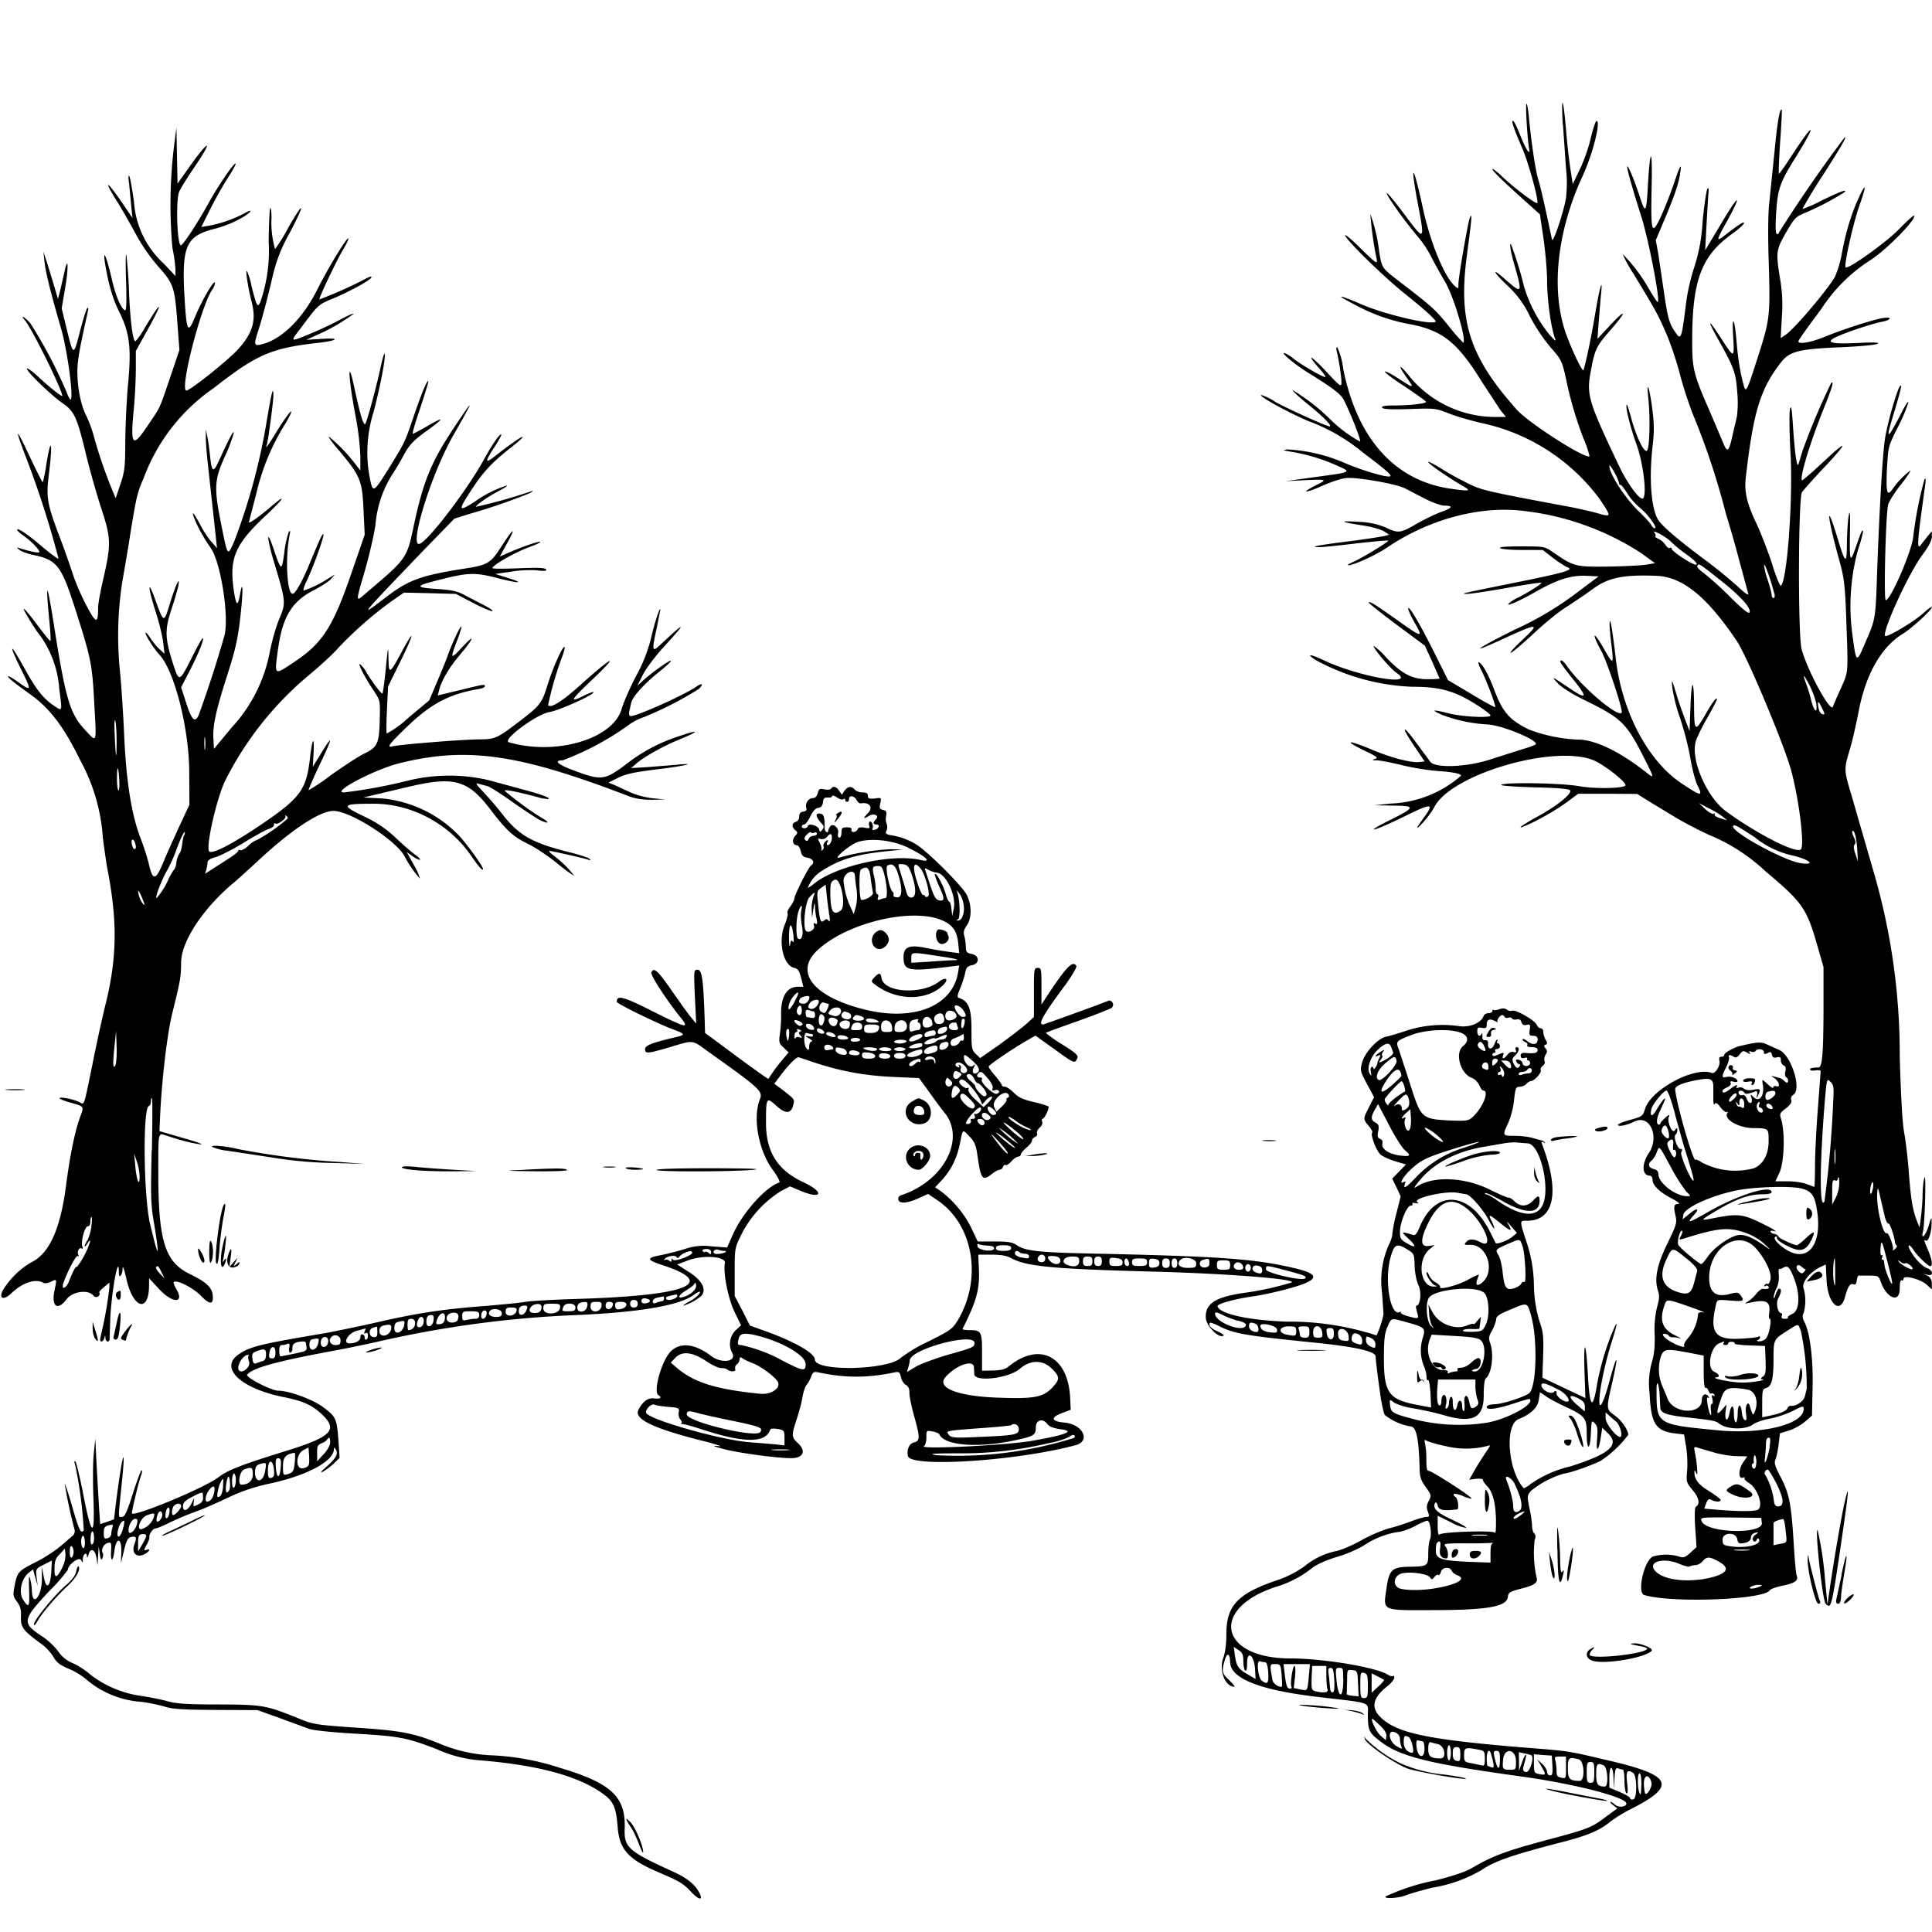 <svg xmlns="http://www.w3.org/2000/svg" id="svg" width="1024" height="1024" version="1.1">
  <path fill-rule="evenodd" d="m828.4 66 1.6 23a70 70 0 0 1 0 16c-1.3 7.6-6.7 23.8-7.4 22l-3-14c-1.5-6.9-3.3-14.7-4.2-17.5-1.6-5.1-3.6-19-5-32.7-.3-4.3-1-7.8-1.3-7.8-.7 0 .4 18 1.3 23.5.9 4.7-1.7.8-5-7.7-1.5-3.7-3-6.8-3.5-6.8-1 0 .5 4.3 5.1 15 3.3 7.7 8.7 27.6 7.8 28.6-.8.7-13.2-8.7-19-14.4-2.7-2.5-4.8-4.1-4.8-3.5 0 1 7.9 8.5 21.2 20.3l4 3.6 1.9 13c1 7 1.9 17.2 1.9 22.4 0 9.7 2 24 3.9 29.5 1 2.8.9 2.8-2.8-1.3a74 74 0 0 1-13.6-26.3c-1.2-5.3-3.6-13.1-6-19.8-1.8-4.8-1.2 1 .8 8 4.8 16.8 4.7 17-4.6 8.9-7.4-6.6-6.5-4 1.2 3.3a52 52 0 0 1 12 16.4 95 95 0 0 0 11 16.5c5.7 6.4 6 7.2 8.1 16.5a198 198 0 0 0 9.4 32 55 55 0 0 1 3.1 9.1c-1.8 1.9-32.2-17.5-38.6-24.7-24.9-27.9-31-46.7-26.5-81.2 2.8-20.9 3-23.6 1.6-20.4-1 2.8-6 31.3-6 35 0 2.7 0 2.8-2 1-5.6-5-13.2-23.7-17-41.9-5-23.1-6.8-24.3-2.5-1.6 3.8 20 3.7 20.1-7 5.8-10.8-14.5-13.2-15.5-3.1-1.3 2.7 3.8 7 9.2 9.3 12A59 59 0 0 1 758 135c1.5 3 5.1 9.6 8 14.5 4.6 7.9 11.3 30.5 9.6 32.2a94 94 0 0 1-7.6-8.7c-7.5-9.2-9-10.5-25-22.8-11-8.5-10.4-7.7-12-16.7a88 88 0 0 0-4.7-20.1 190 190 0 0 0 3.4 24.1c.4 2.7-.4 2.1-8.7-6-5-5-8.7-7.9-8-6.5 1.9 3.6 20 21.3 31 30.2 11.4 9.1 17.5 14.7 16.9 15.3-2 2-27-3.8-39.3-9.2-12.9-5.6-14.5-5.4-3.1.4a96 96 0 0 0 29.7 10.3c16.5 3.3 24.5 9.8 37 30l10 15.3 3 3.7h-5.4a59 59 0 0 1-45-20.6c-6-7.6-7.6-7.9-2.4-.5 4.4 6.2 4.3 6.2-4.4.6-3.8-2.5-7-4-7-3.5s4.8 4.2 10.8 8c5.9 4 10.8 7.5 11 7.9.3 1-8.3 2-17.1 2q-7 0-6.1 1.2c.5.8 4.8 1 14.5.7 13.4-.5 14-.4 21 2.4 4.1 1.6 12.4 4 18.4 5.3a105 105 0 0 1 61.5 40.2c6.3 9.5 6.3 9.5-1.7 7.2-3.8-1-11.5-2.8-17.3-3.8-42.8-8-43.5-8.3-51-11.9-4.1-2-10.5-5.5-14.2-7.9-3.8-2.3-6.8-3.9-6.8-3.4 0 .9 10.9 8.4 18.2 12.6 4.9 2.8 4 3-6.5 1.5-29.6-4.3-49.5-26.7-56.8-63.7a39 39 0 0 0-3.1-11.3q-.8.2-.4 1.8c1 3.6 2.6 13.7 2.6 16.6s-.3 2.9-8-5.4c-8-8.6-11.2-10.2-4-2 2.2 2.4 3.7 4.6 3.5 4.8-.6.6-12.5-6.2-16.9-9.7-2.1-1.7-4.4-3-5-3-1.6 0 5.9 6.2 12.2 10.1 14 8.7 17.8 11.6 19.5 14.9 3.8 7.5 9.4 21.9 8.5 21.9a71 71 0 0 1-16-12 106 106 0 0 0-19.8-15.3c0 .5 4 4.2 9 8.2 7.5 6.1 12.4 11.1 10.7 11.1-1.6 0-23.2-9.8-28.8-13a27 27 0 0 0-7.6-3.7c-.8.9 12.9 8.5 24.7 13.7a99 99 0 0 1 29.3 16.8c12.2 9.2 15.3 11.9 14.6 12.6-1 1-13.8-2.6-23.9-6.9a88 88 0 0 0-30.8-7.3c-2.4.4-2.2.5 1.3 1.1a98 98 0 0 1 24.3 7.1c9 4 9.5 3.7-11.8 6.6l-14.5 2 10.3-.5c11.8-.5 12-.4 5.1 3-7.8 4-5.1 4 3.9 0 4.4-2 10-3.8 12.4-4.1 5.4-.7 27 3 31.8 5.6l10.4 5.4c4 2 8.3 3.6 10.2 3.6q7.3.1-1.9 3.4c-2.8 1-8.6 3.8-12.8 6.2-8.7 5-9.7 5.2-16.4 2a40 40 0 0 0-14-3q-16.6-1 1.2 1.8c5 .7 10.2 2.2 11.8 3.2l2.8 1.8-2.9.8a430 430 0 0 1-19.3 2.8c-15.7 2-20.9 3-14.5 3 1.6 0 10.3-.9 19.4-2 9-1 16.6-1.7 16.8-1.5.5.5-12.3 8.3-17.8 11q-5.7 2.5-2.5 2c4-.8 14.4-5.7 19.7-9.3 20.6-14 46-21.4 68.3-19.8a144 144 0 0 1 66.4 22.8l7.3 5.3-4.8.8c-2.7.4-11.9.9-20.4 1-17 .2-17.8 0-29-7.7-4.4-3-4.7-3-16.7-3q-12.2 0-11.2.9c.6.6 5.9 1 11.8 1h10.8l5.4 4.2c3 2.3 6.6 4.6 8 5.1 3.3 1.3-3.1 3-29 8.2-27.6 5.6-28.3 5.7-24.6 5.8 1.6 0 11.2-1.4 21.3-3.2 10-1.8 18.2-3 18.2-2.7 0 .7-7.1 5.2-12.7 8a18 18 0 0 0-4.8 3.1c-1 1.6 6-1.5 15.6-7 10.8-6 17.8-8.2 26-7.8l6.2.3-12.4 9.3a171 171 0 0 1-31.8 18.8c-21 10.4-25.5 13.9-6.4 5 19-8.7 20-8.6 9.6 1.1-3.7 3.5-6.2 6.3-5.6 6.3s5.9-4.4 11.6-9.7c5.7-5.4 13.7-12 17.8-14.5 4-2.6 10.6-7 14.5-9.9 8-5.8 16-7.4 33.4-6.7 13.8.5 26.9 11.2 42.7 34.8 5.5 8.3 25.5 56 28.8 68.9 4.2 16 7 39.3 5 41.3-2.5 2.4-23.6-8.4-39.7-20.2-9.9-7.3-18.4-26.3-16.2-36.3.3-1.8 3-7.5 6-12.7s5.4-9.9 5.4-10.5c0-1.4-2.6 2-6.1 8.2-5.3 9.2-5.9 9-6-2.8 0-16-1.3-17.4-1.9-1.9l-.5 13.5-2.3-6c-1.3-3.3-3.5-9.6-4.8-14-2.4-7.9-2.5-8-2-2.7a91 91 0 0 0 4 15.6 160 160 0 0 1 5.5 21.3c1 6 2.8 12.8 4 15 2.8 5.6 1.7 5.4-8.8-1.6-17.8-12-31.4-37.8-34.7-66-1.8-15.5-3.1-23.1-3.3-18.6 0 1.7.4 6.8 1 11.4 1.3 10.7 1 10.8-4.2 1.6-2.4-4.2-4.5-7.1-4.7-6.5s1.3 4 3.4 7.8c3.2 5.8 11.9 32 10.9 33-2.3 2.4-21.4-14-29-24.8-2-2.9-3.5-3.8-3.5-2.2 0 .5 3.1 4.7 7 9.5 7.8 9.8 7.2 10.8-2.7 4.1-9.2-6.2-9.3-6.2-5.4-2 2 2 7.5 5.5 13 8.2 21 10.3 23 12.1 33.5 33.1 4.5 9 4.5 9.1-.1 5.5-14-11-27-17.2-35.9-17.2a83 83 0 0 1-26.2-5.4c-10.7-5.4-13.8-9.2-18.7-22.2-2.6-7-6.3-13.4-7.8-13.4-.4 0 .2 1.8 1.3 4 2.9 5.6 8 19.3 7.5 19.8-.2.2-6-2.9-12.7-7l-12.3-7.3-7-14c-7.7-15.4-13.3-25-14.1-24.2-.3.3 1 3.5 3.1 7.2 5 8.8 4.6 8.8-8.6-.6-12.3-8.7-14.8-10.3-15.5-9.6-.2.2 6.4 5.5 14.7 11.7l15.1 11.2 3.9 8.5 3.9 8.9c0 .2-2.8.4-6.2.4-8.4 0-13.7-2.8-22-11.4a33 33 0 0 0-6.8-6.3c0 1.6 9 12.2 12 14.2 11.6 7.7-19.7 2.3-38.5-6.6-7.6-3.6-9.7-3.4-3.3.4a116 116 0 0 0 50.3 13.7c15.4 0 23.1 2.3 35.9 10.7 3 2 5.6 4 5.6 4.5 0 1.5-15.5.7-22.5-1.2q-12.7-3.2-2.9 1a81 81 0 0 0 24.4 5c8 .8 25.1 7.9 25.1 10.3 0 .4-3.3 1.7-7.2 2.8l-16.3 5.2c-12.8 4.3-29.6 5-32.5 1.5l-7-9.5c-7.8-10.7-9-10-1.6 1l5.6 8.3-2.8.3c-4.6.5-15.7-2.5-26-6.9-11.9-5-14.3-4.6-3.4.7 6.8 3.2 7.8 4 6 4.5q-3 .8.9.8c1.7 0 7.8 1.2 13.5 2.6s14.4 2.8 19.5 3.1c8.2.6 12.6 1.6 11.3 2.7a60 60 0 0 1-37 14.5l-8.5.9 10 .2c12.1.1 11.8.9-3.2 8.3-5.4 2.7-8.4 4.6-6.8 4.3s8.9-3.5 16-7c13.7-6.8 15.5-6.9 10.9-.4q-7.9 10.8-1.4 3.9c2.3-2.5 5-6.2 6.1-8.3 9-17.7 65-33.8 85.2-24.5 5.7 2.7 17 11.6 16.1 13-1 1.6-16.2 1.9-24.4.4-9.3-1.7-40.5-2.2-41.4-.7-.3.5 7.5 1 17.4 1.3 10.8.2 18.4.8 19 1.5 1.6 1.5-6.6 8.2-16.3 13.5-12 6.6-13.4 8.5-2.2 3a129 129 0 0 0 16.4-9.8l6.5-4.8H852l15.7.1 7.4 4.6 13.9 8.4a214 214 0 0 0 17 8.8 97 97 0 0 1 29.5 19c20 16.8 22 19.7 27.7 39.5l3.3 11.5v23c-.1 24-.7 30.3-2.8 30.2-3 0-4.8.4-4.3 1.2.3.4 1.7.6 3 .3q2.4-.2 2.6.4l-1.5 19.9c-.8 10.5-1.5 24-1.5 30.3 0 6.1-.2 11.2-.4 11.2l-4-1.5c-2-.8-6.5-1.5-10-1.5H941l2.2-4.7c2.4-5.4 3-20.3 1-27.6-1.1-3.6-1-3.8 2.3-6.3q3.5-2.7 2.9-4.5-.5-1.6 1-2.7c4.8-2.6-.9-20.8-7.2-23.7l-6.6-3c-3.2-1.5-5-1.4-14.4.8-3.3.8-8.3 3.6-8.3 4.7q-.1 1-1.6 1t-1 2c.8 2.4-2.2 7.3-4 6.6-9.3-3.6-32.4 8.9-35.4 19.1-1.2 3.8-1.5 4-8 5.8-3.8 1-6.7 2.3-6.4 2.7.6 1 4.7.1 9.1-2 8-3.6 13.1 8.3 7.3 16.9-3.9 5.8-3.6 11.9.5 11.9q1.4.2 1.5 2.3c0 2.9 4 6.7 10.5 10 2.8 1.5 4.2 2.6 3.3 2.7-2.5 0-2.8 1.1-1.7 6 .9 4 .7 4.8-4.2 14.9-5.6 11.4-7.1 19-5 25.2.8 2.5.7 4.3-.5 8.5a51 51 0 0 0-1.3 14.6c.2 6.6-.3 10.9-1.5 14.8a41 41 0 0 0-1.2 16.2c.8 16.3 3.1 20 13.2 21.4l5.1.6 1.1 6.7c.6 3.6.8 9.3.5 12.6-.5 5.8-.4 6.2 3 10.3 3.4 4 4 7.3 1.6 8.8-.6.3-.7 5-.3 10.9l.7 10.4-3.3 3c-2.8 2.5-3.7 2.8-5.9 2a25 25 0 0 0-14 0c-4.8 2.6-8.4 19.3-4.5 20.4 14.6 4.4 63.4 2.5 66.5-2.5.4-.7 3.6-1.8 7-2.5 6.4-1.3 8.3-2.7 7.3-5.3-.4-.8-1-7.8-1.5-15.5-1.3-22-2.4-27.8-6.8-36.3-3.1-5.9-3.8-7.9-3-9.6.5-1.1 1.3-4.8 1.7-8l.7-6 4.8-1.5c2.7-.8 6.5-3 8.5-4.7l3.7-3.2.3-14.4c.4-15.2-1.3-29.2-4.2-35q-1.7-3-.6-4.8a24 24 0 0 0 0-13.4c-1-2.9 3-8.1 8.6-11l3.2-1.5.4 7.9c.5 12.8 7.2 19.1 9.8 9.3 1.6-5.7 2.7-7.4 4.5-6.7q1.4.6 1.7-2 .4-2.4 1-2.6h5.7c4.6 0 5 .2 6 3.2 3.2 9 10.1 11.6 10.1 3.7 0-3 .4-4.8 1-4.4q.9.4 1-.8c0-2.2 9.2.2 12.4 3.2l2.6 2.4v-3q0-3-2.2-4.2l-2.3-1.1 2.3.6c3.2.8 3-2.4-.4-3.6-2.6-1-7-5.6-9-9.7-1.7-3.2 0-3 2.1.4 2 3 7.5 8.3 8.7 8.3 1.4 0 .9-3.7-1.2-8.5-2.2-5.2-2.4-5.9-1.1-5 1.3.7 3.1-5 3-9.4 0-3.5-.1-3.4-1.6 1.6s-4.2 7.8-3 3c1-3.7 1.8-31.5.8-28.7-.5 1.4-1 5.9-1 10a120 120 0 0 1-1 12l-.6 4.5-1.2-3c-2.4-6-3.3-11.3-4.4-25-.5-7.7-1.7-17.6-2.5-22-1-5.2-1.8-19.5-2.4-41a345 345 0 0 0-13.4-96l-12.2-42.2c-4-13.3-4-13.5-1-23.7 1.4-4.5 3.4-13.4 4.7-20 3.7-20.1 12.1-35 23.9-42 4.7-3 15-12.4 15-13.9 0-.5-2.1 1-4.7 3.4-5.5 4.8-19.6 13.1-20.1 11.8-1.2-3.2 12.6-33.2 19.8-42.9q5-6.7 5-9.6v-2.9l-2.1 2.5-3.5 4.4c-2.5 3.6-2.3-.2 2.1-31.4q.6-4.6-.4-3a202 202 0 0 0-6 30.9c-1.2 8.3-12 33.1-14.5 33.1-1.2 0 0-46.5 1.3-50.7.5-1.8 3.5-6.5 6.6-10.4s5.4-7.4 5.1-7.6a44 44 0 0 0-9.4 9.8c-3 4.2-3.5 2.1-3-10.4.7-12.2.7-12.2 5.7-22.2a90 90 0 0 0 5.6-13c.3-1.7-1.5 1-4 6-7.4 14.2-8.1 14-3.6-.6 3.7-12.4 4.5-15.7 3.3-14.4-1.7 1.8-7.2 21.3-8.2 29.2-1.2 9-2.8 36.8-4 69.8-.8 24.7-.8 24.6-6.6 37.8-4.3 10.1-4.5 10-6.4-4.3a113 113 0 0 1 2.8-45.4c1.8-5.5 3-10.1 2.7-10.4-.5-.5-1 .7-4.1 9.6-2.7 7.7-3 6.6-2.8-8.6.2-9.9 0-12.5-.6-9.2-.5 2.5-.9 9-1 14.3 0 12.1-.8 11.8-5-2.3-6.3-20.7-5.6-11.8 1 12 2.5 9.1 3 13 3.6 29.5 1.1 31 1.3 29-2.7 38-2 4.4-4 8.9-4.3 10-1.2 3.4-13.5-19-16.6-30.5-2-7.2-1.8-80.2.2-83.2.9-1.3 6.1-7.2 11.7-13.1 13.2-14 12.9-15.5-.6-2.8-5.9 5.5-10.9 9.8-11.1 9.6-1.4-1.4 4.5-20.7 11.7-38.5q6.4-15.8 3.7-13a370 370 0 0 0-15 35.5l-2.3 7.5c-.8 2-1.9-5.7-2.9-20.5-.6-9.6-1-11.3-1.6-8.5-.4 2-.3 12.2.3 23 1.4 23.3-1.7 67-5 70.3-.5.5-2.4-3.9-4.6-11-2-6.4-5.7-15.8-8-21-5.4-11-7-17.7-6.1-25.2 4-35 7.7-47.2 18.8-61.3 4.4-5.6 9.3-6.9 30.3-7.8 9.9-.4 19.1-1.2 20.5-1.8 1.8-.8-1-1-10.6-.5-19.2.9-18.7-1.2 2-8.1 3.9-1.3 8.8-2.7 10.9-3.1 5.4-1 6-2.9.6-2-5 .8-21.4 6.1-30.4 9.8-8 3.3-15 4.4-14.1 2.2.3-.9 5.7-8.4 12-16.8a86 86 0 0 1 26.5-26.2c8.8-5.9 24.2-21.7 22.7-23.3-.3-.3-3.8 2.9-7.8 7-6.7 7-27.3 21.7-28.5 20.4-1-1 4-23.2 7.2-32.4 4-11.1 3.8-13.4-.4-4.1q-5.7 12.5-8.7 28.7a57 57 0 0 1-3.7 12.7c-3.6 6.6-21.7 28-26.4 31l-2.4 1.6.6-10.8a81 81 0 0 0-.9-20.5c-2.3-14.3-2.2-15.3 3.1-24.6 4.5-7.8 5.1-8.4 10.4-10.6a140 140 0 0 0 20.4-10.7q3.1-3-11.5 4.1a76 76 0 0 1-10.6 4.7 267 267 0 0 1 11.1-18.3c9.6-14.9 13.4-21.7 11-19.3a741 741 0 0 0-34.5 50q-.1.8-1 .9c-.8 0-1-3.4-.5-11.2.8-12.8 2-16.2 10.2-29.3 11.1-17.8 10.6-20.2-.7-3-4.1 6.3-7.7 11.5-8 11.5s0-7.5.6-16.7c.7-9.3 1-17 .9-17.2-1.1-1-2.3 6-3.9 22.4l-2.7 26.5c-.7 5.2-.8 18-.3 33 .8 27.8.6 29.3-6.2 50.4-5.7 17.8-6 18.1-7.3 12.9q-2.5-9.1-3.6-22.5c-1-12.3-2.5-14.7-1.8-3 .7 12.3.7 12.3-6.2 1.7-7-10.8-8-11-2-.2 8.8 15.7 9.6 18 10.4 28.7a59 59 0 0 1-.2 12.7l-2.3 9.8c-1.9 8.7-2.7 9.5-4.7 4.8l-7-16.5c-9-20.5-9.7-23.2-9.7-38.2 0-32 4.8-44.9 20.8-56.5 3.4-2.4 6.3-5 6.6-5.8q1-2.3-9.7 6c-5.3 4.1-5.2 3.5 1-7.6 8.3-15.2 5.7-13.7-3.5 2l-8.3 13.8.6-12 1-17q.6-5.2-.5-3.4c-.5 1-1.7 8.7-2.5 17.4a93 93 0 0 1-4.5 24.3 108 108 0 0 0-4.6 21.7c-2 15.7-2.4 16.8-5.2 12.7-3.3-4.6-4.2-7.7-6.2-21.7l-3-20.2-1.3-7.1 4.6-10.9c5.5-13.1 7.5-19 8.3-24.5 1-6.1 0-4.6-3.4 5.7a223 223 0 0 1-6.7 17c-5 10.7-5.5 9-5-15.5.5-21.3-.8-21.5-2-.5-.8 14.5-1.3 15-4.4 5.3-2.8-8.5-6-16.2-6.5-15.7s2.9 12.4 7.5 26.8c4 12.9 10.2 45.1 8.6 45.1-.3 0-2.4-3.2-4.7-7.1a87 87 0 0 0-13.9-18.4 67 67 0 0 0 5.6 10.2c11.9 19.6 13.2 22 17.2 31.2 2.3 5.1 5.7 15 7.5 22s5.2 17.4 7.6 23.1a389 389 0 0 1 17 51.7c1 3 4 13.1 6.5 22.6l5.2 19.2q.5 1.9-5.3-3.5c-3.3-3-11-9.5-17.4-14.2q-22-16.4-25.1-21.5c-3.7-6-4.9-22.3-2.8-39.8.8-6.7.7-11.5-.2-18.5-1.4-11.2-3.3-16.8-2.2-6.5 1.1 10 .8 25.7-.5 28-1.3 2.5-6-7.2-8.8-18-1-3.6-1.9-6.4-2.1-6.1-.9.8 1.9 12 5.2 21.1 3.4 9.4 5.5 25.6 3.6 28.4-1.3 2-8.3-7.3-13-17.3-16.4-34.5-17.3-37.6-14.7-50.7 2.1-11.2 2.7-12.4 11-21.9 8.3-9.6 7.5-10.7-1.1-1.5l-6.5 7 .6-8.5 1.2-14.5c1.2-10.6-.5-5.2-3 9.6-2.1 12.5-4.7 25-6.2 29.9-.5 1.3-5.6-9.3-9-18.4-8.5-23.1-5.3-54.5 8.6-84.6 5.4-11.7 9.7-29 7.3-29-.5 0-1.8 4-3 8.8-1 4.8-3.7 12.4-5.8 16.7l-3.8 8-1.2-7.7a323 323 0 0 1-2.4-21.5c-1.5-17.3-2.6-18.9-1.7-2.3M92.3 77a256 256 0 0 0-.9 54.5 79 79 0 0 1 1.6 11.4v3.4l-6-6.4a49 49 0 0 1-16-33c-1-7.2-2.1-13.4-2.6-13.7-.4-.4-.4 1.3 0 3.8l1.1 11.5.7 7-5.6-8.2c-8.5-12.4-10-12.3-2.1.2 1.7 2.7 5.8 9.8 9 15.7A100 100 0 0 0 84 141.4c8 9 8.6 10.7 10 29.6l1.1 14.5-5 14.8c-5.8 17-4.8 14.9-11.9 25.4-8 12-9.2 10.6-7.3-8.7a277 277 0 0 0 1.1-21.3V186l6-10.8c8.8-15.8 8.1-17-1-1.9a42 42 0 0 1-5.2 7.6c-1.4 0-2.7-10.3-3.4-25.5a234 234 0 0 0-1.4-20c-.4-2.2-.5 3.6-.2 13 .4 12.7.2 16.6-.7 16-2.2-1.3-5-8.1-7.1-17.6-2.4-10.2-4.4-15.2-3.5-8.4q2.4 16.3 7.6 26.7c5.6 11.2 6.6 19 4.8 38.3-.8 8.2-1.4 22-1.5 30.5 0 13.8-.4 16.3-2.6 22.8l-2.5 7.4-1.8-4.4a249 249 0 0 1-9.5-27.5 69 69 0 0 0-4.1-11.5c-3-5.7-4.8-14.7-4.9-23.4 0-6.1 1-11.7 5.6-32.4q.5-2.4-.4-1.5c-.5.6-2.2 6-3.8 12.2-3.4 13.3-3.5 13.3-7-1l-2.7-11.2 1.8-10.6c2-11.6 1.6-18-.4-8.4l-2.3 10-1.1 4-1.9-6.5-3.8-12.5-2-6 .6 5.3c.6 5.7 3.2 16.3 9 36.2 3.2 11.6 6.4 35.3 4.9 36.9-.3.2-1.3-1.5-2.2-4A255 255 0 0 0 16 171.2c-3-3.3-5.6-4.6-2.8-1.4 3.5 3.9 19.8 36.8 19.8 40 0 .8-6.8-4.6-12.3-9.7-3.1-3-6-5.1-6.4-4.8-.9 1 13 14.4 19 18.5s7.5 7.2 12.2 26.7c2 8.3 5.7 21.3 8.2 29 5.2 16 5.3 18.7.9 38-1.4 6-2.6 12.6-2.6 14.5 0 8.8-1 8.7-6-.7-2.6-4.8-6-12.6-7.5-17.3a483 483 0 0 0-6.6-18.7c-6.8-17.7-7.5-21.6-6.1-33 2.2-17.6 1.4-22.2-1.2-6.4a84 84 0 0 1-1.9 9.7c-.2.2-3.2-5.7-6.7-13.1q-12.3-26.3-1.2 2.6A503 503 0 0 1 31 296c0 .6-3.5-2-7.9-5.6-8-7-14.1-11-14-9.6 0 .4 1.4 1.8 3.2 3 4.3 3 9.2 8.1 8.5 8.9-.5.5-4.9-.4-10.6-2.2q-2.2-.9.2 1c1 .8 4.2 2 7.1 2.6 12.9 2.7 15 5.5 22.8 30 7.8 24.4 8.6 28.2 9.6 47.5 1.3 23.4 1.7 22.2-4.9 15.2-8-8.7-10.2-16-16.6-56.7q-5.3-33.1-2.3-1.6c.6 6 .9 11 .6 11.2-.2.2-3.4-3.7-7.1-8.7-9.3-12.3-9.3-10.6-.2 3.4a55 55 0 0 1 12 30.7c1.6 11.8 1.6 11.9-1.8 9.6-6.3-4-10-8.6-16.2-19.7-8-14.5-9.4-15-2.5-.8 6 12 5.9 12.4-1 7.5-2.8-2-5.3-3.5-5.6-3.3-.5.5 2.5 3 12.4 10.1 9.9 7.2 17.3 17 25.8 34.4a99 99 0 0 1 12 41c.9 6.9 2 14.7 2.6 17.6 5.3 27.7 4.9 47.2-1.6 72.6a885 885 0 0 0-6.5 30c-4.7 23-4.2 21.5-6.8 20.1-2.8-1.5-10.1-3-10.6-2.2-.3.4 2.4 1.5 6 2.5 7.2 2 7 1.8 4.8 7.7Q38.2 604 35 628.4c-3 23.2-9 36.2-18.5 40.7a43 43 0 0 0-15 14.8c-2.3 4.6.5 5.5 4.8 1.3 5.7-5.4 12.8-7.7 16.6-5.3q1.3.7 4-.5c3.3-1.7 3.3-1.6 2 4.5-1.8 8.7 1.6 11.1 6.5 4.6 3.2-4.1 11.6-5.2 14.2-1.7 1.3 1.6 4 0 3-1.8-.2-.3 1-1.5 2.5-2.8l2.9-2.4v2.4a204 204 0 0 1-4 23.3c-1.2 5-1.2 5.5 0 5.5q.7-.2 1.3-1.7.5-2.6.6 0c.1 2 2 2.4 2.2.5l.3-9.3c.4-14.5 4.6-37.5 4.6-26 0 3.7 2 1.4 2-2.5.1-1.4 1 1.3 2 5.9 3.6 15.8 11.9 18.1 12 3.4v-3.8l5.4 5.8c7.2 7.7 13.6 7.6 9-.2-1-1.7-1.6-3.3-1.3-3.6 1.5-1.4 10.4 3.1 14.5 7.4q7.4 7.6 6-1.4c-.8-3.6-4-6.4-12.1-10.3-13.1-6.4-16.6-17.5-16.6-53.8 0-22-.2-21 4.3-19.5 9.1 3 13.7 4 17.8 4.6 2.5.3-1.3-1.2-8.5-3.2l-13-3.8.3-6.5c.8-19.6 3.7-44.3 6.4-55.5 4.4-17.8 4.7-19.3 4.8-27.4 0-10.9 11.5-28.4 27-41.5 2-1.6 8.2-7.2 13.9-12.5 17.7-16.5 33-26.5 40-26.3 9.1.2 33 15.6 37.5 24a58 58 0 0 0 8.2 11.9 28 28 0 0 0-3.3-7.3l-3.7-6.8 3.2 2.3c1.8 1.3 3.5 2 3.8 1.8q.3-.6-2.2-2.4-3.8-2.8-10.4-9a62 62 0 0 0-17.5-11.8c-12-5.8-11.4-6.5 5.7-6.5 20 0 40 10.7 51.6 27.7 3.9 5.7 6.2 8.3 6.2 6.8s-10.2-15.4-13.6-18.5a65 65 0 0 0-39.7-18.8l-10.1-.5 5.4-1.3 19-4.5c23.6-5.5 31-3.5 42.8 12 9 11.7 12 14.4 20.3 18.5 4 2 10.7 6.5 15.1 10.1s8.4 6.5 9 6.5a55 55 0 0 0-11.4-11c-1.3-1-2-2-1.5-2 1 0 18 3.8 20.3 4.6q2 .8.9-.4c-.6-.6-5.7-2.3-11.5-3.7-19-4.8-26-8.8-34.6-19.8-3.1-4-7.8-9.4-10.3-12-4-4.3-4.3-4.8-2.1-4.2l4.5 1.2c1.1.3 7 4 13 8.3 6 4.2 12.4 8.4 14.2 9.4 5.2 2.6 6.2 1.8 1.3-1a156 156 0 0 1-19.4-14.2q-.9-1.5 17.4 3.3a21 21 0 0 0 5.8 1q1.3-1.1-14.9-5.4l-16.9-4.6a92 92 0 0 0-43 .3 267 267 0 0 1-33.7 6.2c-7 0 16.5-12.3 29.5-15.5 35.7-8.8 63-5 121.2 17.4 4 1.5 7.5 2 12.5 2l7-.2-6.5-.6c-3.8-.4-8.8-1.7-12-3.2l-8.5-3.9-3-1.2 5-2.5c3.9-2 8.4-3 20.4-4.5 15.2-1.8 23-3.7 10.1-2.4l-15 1.2-8.5.5 3-2.6c4.1-3.5 14.3-9.2 22.9-12.7 11-4.5 10.3-5.3-1.1-1.4a89 89 0 0 0-27.6 14.8c-11.6 8.6-13 8.7-29 2.6-7.3-2.8-9.2-4.8-4.5-4.8a149 149 0 0 0 34.8-18.6 30 30 0 0 1 8.5-4.4 183 183 0 0 0 28.8-14.8c2.7-2.4 2-3.5-1-1.4-6.7 4.7-33.7 16.7-35.3 15.7q-.8-.6-.5-2.3l1-4.5c.7-3.4 6.7-10.1 15.2-16.9 3.5-2.8 6.2-5.3 5.9-5.6-.6-.5-10.2 6.3-15 10.7l-2.8 2.6 3-6c1.7-3.3 6.6-9.8 10.9-14.5q19.2-20.9-2.2-.8c-3.9 3.6-4 2.4-1.5-9l2-10c-.1-2-3 6.5-4.8 14.5a83 83 0 0 1-8 20.5c-3.3 6.2-6.7 14.1-7.7 17.5-4.5 16-35 25-59.8 17.7-3.8-1.2 14.6-14.8 21.5-16 4.7-.7 22.2-8.5 23.3-10.3.4-.7-1.6 0-4.4 1.3-8.6 4.4-8 3 3.4-7.8 14.8-14 12-13.5-4 .8q-16.6 15.1-19 12.4A173 173 0 0 1 298 348c1-2.8 1.6-5.1 1.1-5.1-1.2 0-6.5 12.1-9.1 20.8-2.7 8.8-4 10.5-14 18.1-12.8 9.8-13.4 10-22.5 10.1s-40.4 2.6-45 3.6c-3.8.9-3-.3 6.4-9.5 13-12.7 22.7-18 38.3-20.7 2.1-.3 3.8-1 3.8-1.5 0-1.3-.2-1.2-13.3 2l-11.7 2.8.7-2.6c1.1-5 5.5-12.4 10.8-18.6 7.6-9 8.8-12.2 1.6-4.5-6.6 7.1-6.8 6.8-2.2-5 1.1-3 1.8-5.6 1.6-5.8-.5-.5-4.8 8.7-7.2 15.3-.7 2.2-3.3 8.5-5.6 13.9l-4.2 9.9-11 9.2a57 57 0 0 1-11.5 8.4c-.3-.4-.2-6.2.1-12.9l.6-12.1 6.6-13.4c7.5-15.2 7.7-18.2.4-4.5-6.2 11.5-6.7 11.7-6.8 2.8-.1-6.7-.3-6.2-1.4 5.5-.7 7-1.5 13-1.8 13.3-.5.5-4.1-4.2-8.3-10.8a16 16 0 0 0-3.7-4.8c-1 0 2.6 7 7.2 13.9 3.6 5.4 3.6 5.5 3.4 14.9-.3 13.3-1.1 15.2-8 18.6-3.2 1.5-11 6.7-17.6 11.3a104 104 0 0 1-12.1 8.2c-.2-.2 2.3-6 5.5-12.8q11.4-23.8.4-5.6l-3.7 6 .4-7.2c.5-10-.8-7.8-2 3.4-1.8 15.3-5 20-22.2 32-16.8 11.6-28.8 18.1-31 16.8-2.3-1.4 3.7-28 8.3-37.5a175 175 0 0 1 45.2-56.7c6-5 12.7-11.3 14.8-13.8a204 204 0 0 1 28-24.6l6.8-4.7 13.8.3 13.8.4 8.7 4.6c4.8 2.5 9.4 4.5 10.4 4.5s-.8-1.3-3.8-2.9l-10.6-5.5c-4-2.2-7-2.8-14.3-3.3-11.1-.7-12-1.5-3.8-3.7 19.6-5.2 22.7-5.4 35.8-2 11.2 2.9 14.5 2.7 4.7-.3l-6.3-2 8.3-1.2c4.7-.8 10.7-1 13.8-.7 4.1.5 5.4.3 4.8-.5-.5-.9-4.5-1-14.5-.6-7.7.3-13.9.3-13.9-.1 0-1.5 11.8-8.3 19-10.9 4-1.5 6.9-2.8 6.3-3-1-.4-10.1 2.8-17.6 6.1l-3.8 1.7 3.6-6.6c5.2-9.3 3.9-9-2.2.4-6.4 10-7.5 10.6-20.3 12.6-22.3 3.5-29.1 5.9-40.2 14.2-16.1 12.3-16.6 12.9 18.3-23.5l16.7-17.2 8.3-2.6a316 316 0 0 0 31.9-11q2.4-1.5.5-.9a281 281 0 0 1-29.1 8.2c-.7-.6 6.7-5.7 12.4-8.6 2.4-1.2 4.2-2.5 3.9-2.7a61 61 0 0 0-17.5 8.9c-8.4 5.2-8.5 4.5-1.3-6.6 6.3-9.6 11-14.7 21.3-22.7 3.2-2.5 5.8-4.8 5.8-5.3 0-.7-6.8 4-15.2 10.6-4.8 3.7-4.8 2.5.3-5.3 2.2-3.4 3.8-6.4 3.6-6.6-.7-.7-5 5.5-9 12.9-8.7 15.9-29.4 43.2-34.2 45-6.1 2.4 6-37.1 17.9-57.7 11.3-19.8 11.3-20.5 0-3.5-11.9 18-16 28-21 51.2-3.8 18-3.5 17.6-25.8 36.5-5.1 4.5-5.1 4.5-.6-10.9 2.2-7.4 5-19 6-25.6a59 59 0 0 1 8.7-26.4c1.6-2.4 4.6-7.3 6.5-11 3-5.3 5-7.4 11.8-12.3 9.7-7 10-8.2.4-2.6-3.8 2.2-7.2 4-7.6 4s1.3-6 3.8-13.2c2.4-7.3 4.4-13.7 4.4-14.3-.1-2.1-3 4.5-7.4 17.3-5.3 15.5-4.8 14.4-13.8 29-7.3 11.7-8 12.3-9.3 7a71 71 0 0 1 1.5-37.3c3.9-15 6.7-30.1 5.8-31-.2-.3-1.2 3.2-2.2 7.8-2 9.5-7.2 28.7-8 29.5-1 .9-2.7-5-5.7-18.8-3.8-18-3.4-6.1.6 14.9a146 146 0 0 1 2.5 21v7.6l-2.7-3.5a86 86 0 0 0-14-14.5c-.3.2 1.6 3 4.4 6.2 12.4 14.7 13.3 16.8 14 33.2l.6 12.6-6.7 19.4c-10 29.4-15.7 38.3-31 48.3-10.5 7-10.2 7.2-8.2-7.3 2.4-17.2 7.5-25.3 19.5-31.3 3.6-1.9 7.5-4.4 8.6-5.7l2-2.3-3.8 2.3A57 57 0 0 1 161 313c-.5 0 .2-2.4 1.6-5.2 3.4-7.1 9.5-24 8.8-24.6-.5-.5-1.8 2.3-7.4 15.8-3.7 9-7.2 15.2-8.7 15.7-3.1 1-4.3-18.4-1.8-31.2q.7-3.3-.5-1.4a50 50 0 0 0-2.3 10.7c-1.4 10.2-1.6 10-5.5-1.3-4-12-4-7.2 0 6.3 6.3 21 6.4 21.7 3 29.8-1.7 3.8-4 11.8-5.2 17.9a81 81 0 0 1-20.3 40.2l-9.3 11.2-.3-5.7c-.4-6.6 1.4-14.8 7.3-33.2 4.8-15 6-20.6 7.5-35.9 1-10.5.7-14.6-.6-7.5s-2 6.8-3.3-1c-2.6-17.7.3-24.7 16.7-40.2 10.5-9.8 11.6-12.4 1.9-4-5.7 4.8-10.7 8.3-10.7 7.4l4-15.4a120 120 0 0 1 15.5-37.1c5.7-9.9 2.6-7.3-4 3.2-5.5 9-7 11-6 8.3.7-2 3.5-22.8 3.5-26.1 0-5.6-.9-2.2-3.5 13.3a329 329 0 0 1-17.2 63.8c-3.6 8.2-3.5 8.3-6.7-7.6-4.2-20.8-4-24.5 1.7-37.3a75 75 0 0 0 4.7-12.5c0-1.7-2.3 2.7-8.1 15.3-2.7 6-3.6 5.4-4.4-2.4-.4-3.8-1-8.6-1.5-10.8l-.8-4v3.5c-.1 2 .3 7.6.8 12.5l4.7 43 .4 4-3-3.4c-1.6-1.8-4.4-6-6-9.2-3.3-6.1-4.7-7.7-3.1-3.4 1.8 4.8 5.3 11 8.7 15.8 5.3 7.2 9.9 36.2 7.4 46.4a615 615 0 0 1-13.8 42.6c-2 4-3.7 2.2-6.7-7.3l-2.5-7.7 4.6-8.9c4.8-9.4 7.6-16.4 6.9-17.2-.3-.2-3 4.6-6 10.7-6.3 12.5-6.6 12.6-9.5 3.8-4.5-14-4.8-18.4-1.4-28.9 1.7-5.1 3.4-10.9 3.8-12.8 1.3-6.3-1-1.9-4 7.8-3.7 12-3.4 12-8.6-2.3-3.7-10-3.2-4.5.5 7.1 2 6 3.8 13.6 4.2 16.9l.7 6-2.7-2.5c-1.5-1.3-3.6-4-4.8-5.8s-2.2-3.1-2.5-2.8c-.6.6 4.3 8.4 7.3 11.6 8 8.6 15.8 39.4 15.8 62.5l.1 17-5.6 12c-3 6.6-6.6 14.5-7.8 17.5-4.5 11-6 11.3-8.2 1.5a134 134 0 0 0-4.4-13.5c-4.7-12.3-7.5-29.8-8.6-54.5-.5-11.6-1.5-26.6-2.2-33.5a187 187 0 0 1 1.3-48.2c1.1-6.2 3-17 4-23.8 3.4-21 3.8-22.7 7.4-31a100 100 0 0 1 37.1-47.4c23-18 30.6-21.2 56.3-24 9.5-1.2 10.5-2.6 1.2-2l-8.5.5 5-2.3a102 102 0 0 0 20.1-11.5c-.3-.3-3.3 1-6.8 2.9-7.2 4-23 10.8-24.7 10.8q-1.2 0 .6-2.4l7.1-9.4c4.9-6.4 6-7.3 12.9-10 9.4-4 20.3-10 20.3-11.3 0-.6-1.5-.1-3.4 1a216 216 0 0 1-24.2 10.8c-.5-.5 9.5-21.5 12.6-26.5 1.8-3 3-5.5 2.7-5.8-.7-.8-10.7 15.6-16.5 27.2-7.5 14.9-18 25.4-28 28.5-5.5 1.6-5.8 1.2-3.4-6.3q3.4-10.5 8.2-31a84 84 0 0 1 8.6-21.3c8.4-15.9 8-18-.6-3a91 91 0 0 1-7.1 11.5 50 50 0 0 1-1.9-16.4c0-3.3-.3-5.6-.7-5.3-.3.4-.7 8.5-.8 18a82 82 0 0 1-2.7 26.2c-2.9 10.2-3.2 10-6.5-3.4a32 32 0 0 0-2.3-7.4c-1-1 .6 9 2.5 16.4 2.5 9.7.6 16.4-7.2 25-5 5.6-25.4 21.9-27.4 21.9-3.8 0 7.7-44.8 13.7-53.5.8-1 1.4-2.6 1.4-3.5 0-2.5-6.8 9-10.2 17.2-4.2 10.3-4.8 9.3-6-11.3-1.3-25 1-30.5 14.7-34.3a59 59 0 0 0 17.2-7c4.3-2.8 4.2-4-.1-1.5a67 67 0 0 1-18.6 6.5l-4.2.7 4.7-9.4c2.6-5.2 6.7-12.5 9.1-16.2s4.4-7.2 4.4-7.8c0-2-8.8 10.7-14.5 21S97 130 95.9 130c-2 .2-2.8-23.4-1-28.2.6-1.6 4.3-7.6 8.2-13.3 9.5-13.9 8.4-15.4-1.4-1.9l-7.6 10.7-.3-14.8-.3-14.9zm765.9 179.3q-.1.6.7.7c.5 0 2 2 3.5 4.3 1.3 2.4 4.5 6 7 8 4.3 3.6 9.4 10.7 7.6 10.7q-1-.2-2-2c-.6-1-3.3-4-6-6.6-7.5-7-16.1-20.3-16-24.6 0-.7 1.3 1 2.7 3.7a22 22 0 0 1 2.5 5.8m27.3 30.7a72 72 0 0 0 8.3 6.8c3.8 2.7 6 4.8 5.4 5.4-1 1-13.2-6.9-13.2-8.4q0-.8-1-.3-1 .3-2.5-2a9 9 0 0 0-3.7-3q-1.7-.7-1.4-1.2.4-.7-.5-2c-1.8-2.1 6.5 2.4 8.6 4.7m55 27.6q.4 2.3-.5 2.4-.9-.2-1-1.7c0-1-1-4.5-2-7.7a35 35 0 0 1-2-8c.2-1.8 3.7 8.2 5.4 15m-29.1-7.5c11 8.6 17 15.2 16 17.5-.4 1-3.6-1.6-10.7-8.6a164 164 0 0 0-14-12.6c-2-1.4-3.4-3-3-3.5.8-1.4.7-1.5 11.7 7.2m51.4 66.2c.6 5.2-1.1 4-2.7-2-.6-2.7-1.8-6.5-2.6-8.6q-3.3-9 1.8.7c1.6 3.3 3.2 7.7 3.5 9.9m2.8 1.6c1.9 3.7 1.9 4.2.1 3.5-.8-.3-1.6-1.9-1.8-3.5q-1-5.5 1.7 0M61.8 393c0 11-.5 9.2-1-3.5-.3-5.5-.1-8.9.3-7.5s.7 6.3.7 11m47 3.8c-.3 1.5-.5.2-.5-2.8s.2-4.3.4-2.7.2 4 0 5.4m-45.5 16.6c.2 3.1 0 5.7-.4 5.7s-.8-2.8-.8-6.2c0-7.5.7-7.3 1.2.4m377.3 4.8c-.3.5-1.9.7-3.5.4-2.5-.6-3-.3-3.6 2q-.7 2.5-2.4 2.6c-2.4 0-4.3 2.6-3.7 5q.7 2-1.7 2.2-2 .3-2 2.5t-1.8 2.9c-2.2.7-2.3 2.7-.3 4.4 1.4 1.2 1.4 1.5-.1 3.1-1.8 2-1.3 4.9 1 4.9.7 0 1.6 1.4 2 3 .4 2.4 1.2 3.2 3.6 3.6 3 .6 4 2.7 2 4-1.4.7-9 16-9 17.7 0 .8-1 2.6-2 4-1.2 1.5-1.9 3.1-1.6 3.6.4.5-.3 3.4-1.5 6.3-3.6 9-.8 21.4 5 22.8 2 .4 2.8 1.6 3.7 5.3l1.2 4.7H423c-6 0-9.1 5.2-9 14.5.1 2.8-.2 7.3-.6 10.2-.7 4.8-.5 5.4 2 7.6l2.6 2.5-2.9 3.4a91 91 0 0 0-7.8 10.6c-.2.3-10.7-7.3-28.7-20.7l-4.9-3.6-.3-10c-.7-19-1.4-23.5-3.7-23.5-2 0-2 .3-1.4 14.3l.7 14.2-2.5-3c-1.4-1.6-6-8-10.3-14.2-7.6-11-9.7-12.9-11-9.8-.5 1.3 8 14.5 15.7 24 4.7 5.9 2.8 5.4-15-3.5-15.8-8-19-8.7-19-5 0 1 22 11.7 29.6 14.5 7 2.6 7 3 1.3 4.3-12.3 2.9-15.9 4.3-15.9 6.3 0 2.5 1.3 2.4 13.2-1.1 12.7-3.8 11.5-4 20 2.2 28.1 20 29.4 21.2 27.6 25.6-3.8 9.7-.7 27.1 7 37.4 2.6 3.6 4 6.4 3.3 6.6-7.3 2.4-19.6 16.2-24.6 27.6l-3 6.8-8.3-.6A30 30 0 0 0 363 662c-3.2 1-8.9 2.5-12.5 3.2-8 1.5-8 2.5.5 5.3 30 9.8 13.3 16.3-46.6 18-11.6.4-23.5 1-26.5 1.6-3 .5-11.8 1.3-19.5 2-22 1.6-36.5 3.7-57 8.4-10.4 2.4-23.3 5-28.5 6-35 5.9-40 7.1-46.2 11.2-10.8 7.2.7 18.2 23.7 22.8 10.4 2.1 15.2 4.3 20.4 9.3 8.4 8 4.8 11.7-17.8 18.8-25.2 7.8-32.2 10.5-37.4 14.5-7.8 5.8-45.7 21.5-45.7 18.9 0-1.6 3.8-17.5 5-20.3q.8-2.6 0-2.3c-.4.4-2.5 6-4.6 12.6-3 9.4-4.2 12-5.6 12-2.2 0-2.1 1.5-.3-16.5 2.5-23.7.6-18.3-2.8 8l-1.2 9.8-3.6 1.3-3.7 1.2-.6-8.6-1.3-22.7-.7-14-.8 8c-.5 4.4-.5 14.9-.2 23.3q1.3 32.5-5.3-1.4c-1.8-9.2-3.7-17.2-4.2-17.7q-1.1-1.1 0 2.4a233 233 0 0 1 4.4 33.9c-1.4 2.3-2.4.4-6-12-2-7.2-4-12.9-4.1-12.7a237 237 0 0 0 5.2 24.3q.4 2.1-.8 3.2l-6.6 5.7a78 78 0 0 1-13 8.4c-9.4 4.7-9.9 5.3-11.3 12.3-1 5.2-1 5.8 1.2 8.7 1.8 2.5 2.3 4.3 2.1 8.1-.2 5.5 1.2 7.3 10.8 14.3a26 26 0 0 1 6.5 7c1.5 2.8 3.3 4.2 8.3 6.3a37 37 0 0 1 9.6 6A50 50 0 0 0 74.9 902a92 92 0 0 1 12.6 2.6c4 1.3 9.7 1.6 27 1.7l22 .1 12 4.3 15.5 5.7c2 .7 12.3 1.8 23 2.4 24.5 1.4 28.4 2.1 44.5 8.3a68 68 0 0 0 24 6c30.4 2.6 51.5 8.4 64.3 17.8 5.4 3.9 6.8 7.2 7.6 17.8 1 11.5 5.5 16.6 20.6 23.2 12.1 5.2 13.9 6.2 18 10.5 4.4 4.8 7 5.2 4.6.7-2.3-4.4-6.7-7.9-14.1-11.2-23.5-10.7-25.8-12.8-25.4-22.7.6-16.9-7.1-24.1-34.3-32.2a135 135 0 0 0-35.3-6.6 80 80 0 0 1-29.6-6.7c-13.4-5.3-20-6.5-44.5-8.1-19.6-1.4-21.4-1.6-28.9-4.7-17.6-7.1-19-7.4-42.5-7.5-17 0-22.8-.4-27.5-1.8-3.4-.9-9.4-2.1-13.4-2.7a57 57 0 0 1-26.8-11 42 42 0 0 0-9.5-6.3 17 17 0 0 1-8-6.4 35 35 0 0 0-8.2-7.7c-11.2-7.4-11-8.7 3.8-24.5a92 92 0 0 0 9.6-11c0-2.6 5.8-7 6.9-5.2 1 1.7 1 1.6 1-.4.1-2.7 2-4.1 2.2-1.6q0 1.8.8-.7c1-4 3.5-3 4.2 1.5l.6 4 .3-5 .3-5 .6 4q.6 4.4 1.4 2.2c.4-1 .5-2.3.1-2.8-1-1.6.6-4.7 2.7-5.2 1.8-.5 2-.1 1.8 3.9-.4 6.2.9 6.6 1.7.5 1-7.8 4-7.3 3.7.6l-.2 5.8 1.6-6.7c1.2-5.1 2-6.8 3.6-7.2 3-.7 3.3 0 2 3.7-1.8 4.5.9 7.4 5 5.5 2.8-1.3 3.9-3.5 1.2-2.4-1.3.5-1.3 0 .2-2.7 1-1.7 1.6-3.6 1.5-4-.4-1.4 1.8-4.7 3.2-4.7.7 0 4-1.3 7.3-3a159 159 0 0 1 14-5.9c4.3-1.5 12.1-5 17.3-7.5a97 97 0 0 1 22.6-7.5c19.7-4.4 33.3-11.8 33.4-18.2q0-1.5 1 .3c1.4 2.4 0 4.7-5.2 9.3q-4.1 3.6-1.8 2.5c1.4-.7 4-2.6 5.8-4.3l3.2-3.1-.6-9c-.9-12-1.3-12.8-8.3-18-5.6-4.1-18-8.6-23.6-8.6-3.7 0-17.6-7.2-16.5-8.5 3-3.6 15.2-7 45.5-12.6 6-1.1 16.2-3.2 22.5-4.6A570 570 0 0 1 305.6 697c33-1.4 54.8-5.1 62.1-10.7 1.8-1.3 3.3-2 3.3-1.5 0 1.2-2.8 3.6-6.5 5.5q-2.6 1.5-2.2 1.7a28 28 0 0 0 9.5-5.2c2.8-3.4.3-8.2-6.5-12.5l-6.4-4.1 5.8-2.2c8.2-3 20.2-2.1 19.5 1.5-1 5.3 1.8 19 5.2 26l3.4 6.9-2.9 2.7c-3.1 3-4 8.1-1.8 12 2.5 4.7-5.8 5.8-11.3 1.5-8.6-6.5-16.3-7.3-21.3-2.3-4.8 4.8-9.5 21.4-6.5 23.2 2 1.2 1 2.1-2 1.7q-5.1-.8-8.6 6c-2.5 4.8 7 9.5 32.1 16 8.3 2 13 3.6 10.5 3.3-3.8-.4-3.4-.1 2.5 1.5 8 2.2 31.6 5.3 37 4.8 5.5-.4 6.6-4 2.5-7.8-3.6-3.4-3.6-4-.6-13.2 1.3-4 2.7-9.3 3-11.8.5-2.5 1.4-5.2 2.1-6s1.9-2.8 2.4-4.4c1-2.4 1.5-2.7 3.9-2.2 14.1 3 26 3 40.3 0 2.4-.5 2.8-.2 3.4 2.5.4 1.7 1.5 3.6 2.6 4.1q2 1 1.9 4.3c0 1.8 1.1 7.3 2.5 12.2 3.2 11.5 3.2 13.1 0 14-2.5.5-4 3.7-3.3 7.2 1.2 6.3 57.5 2.7 88.8-5.7 8.3-2.2 4-11.1-5.8-12-7.1-.6-7.6-2.7-1.2-5.1l4.5-1.7-.3-6.4c-1.1-22-16.2-29.8-32.4-16.7-2 1.6-4 2.2-8.5 2.3l-5.8.1v-9.8c0-11-.4-11.7-6.8-11.7-2.1 0-3.7-.3-3.5-.7 7.5-15 9.2-21.1 8.6-32.4l-.3-6.9h7c5.2 0 8 .5 10.8 2 8 4.3 22.5 5.6 75.7 7 37.4 1 74.5 3.8 72.7 5.7a156 156 0 0 1-23.6 5.3c-16.9 2.3-22.4 5.8-22 13.6.4 4.5 7.3 11.3 9.5 9.2.2-.3-1.4-1.3-3.6-2.3-2.4-1-4-2.5-4-3.5 0-1.4.8-1.3 5.8 1.2 7.6 3.7 13.4 4.7 48.7 8.3q33.4 3.3 33.6 7.4c0 2 1.5 13.6 2.8 22.3.6 3.7 1.5 7.7 2 8.7a30 30 0 0 0 13.5 6.1c3.2 0 4.5 5.6 5 21.2 0 5.6.6 7.2 3.3 11 3 4.2 3 4.5 1.6 7.3-1.2 2.2-1.3 3.5-.5 5.7.9 2.5.8 2.8-.9 2.8-1 0-4.2 1-7.1 2-3 1.2-8.4 3-12.3 4s-10.5 3.9-14.8 6.3c-4.3 2.5-10.2 5-13 5.7a39 39 0 0 0-17.5 8.3 55 55 0 0 1-13 6.8c-22 7.3-28.2 13.6-28.2 29 0 5-.6 10-1.7 12.8-2.3 6.5 1 15.1 6 15.1.4 0-.8-1.5-2.7-3.4-4-3.6-4.2-4.9-2.4-10.8 1.2-4.1 2.7-3.5 2.8 1.2.2 8.7 15.6 14.8 47.2 18.5 28.4 3.3 25.8 2.4 25.8 9.3 0 8.4.7 9.7 6.8 14.3 10.5 8 25.6 11.7 74.7 18.5 28.2 3.9 55.5 11 55.5 14.3 0 1.8-4 2.3-5.9.7q-1.7-1.5-2.5-1.6-.6.1 1.4 1.8l2.2 1.7-6.4 4.7c-7.6 5.7-9 6.2-33.8 12.8-19.2 5.2-26.5 8-36.7 14q-5.3 3.1-19.3 6.6a115 115 0 0 0-26.5 8.5c-1.5 1.5 7 1 10.8-.6 2-.8 8.2-2.6 13.9-4a76 76 0 0 0 26-9.3c6.9-4.7 15.6-7.8 41.8-14.6 13.8-3.5 20.4-6.2 25.9-10.6 2.6-2.1 7.7-5.3 11.2-7 24.8-12.5 22.4-18-11.1-25.8-23-5.4-20-5-48-7.2-47.5-4-63.6-7.3-72.4-15-6.2-5.4-5.4-10.8 2.4-17 2.2-1.7 4-3.9 4-4.8q0-1.3-.7-.9c-.3.4-1.6 0-2.8-.7-6-3.9-34.2-8.6-51.6-8.6-37.7 0-42.9-26.6-7.4-38a57 57 0 0 0 18.8-9.8c2.3-1.9 7.6-4.3 13.6-6.1a67 67 0 0 0 13.7-5.8 45 45 0 0 1 18.2-7.3c1.8 0 5.8-1.4 8.9-3 3-1.6 6.1-3 6.8-3 1.6 0 2.6 7.8 1.3 10.2-.4 1-.8 4.1-.8 7.2 0 6.6-.3 6.8-9.6 7-9.7.1-11.2 1.5-12.6 12-1.7 11.5-2.5 11.1 24 11 29.6 0 39.8-1.8 40.4-7 .3-2.4 1-2.8 7.1-4.4 7-1.7 9.1-3.3 8.1-6a60 60 0 0 1-1-19.8q1-2.3-.2-3.4c-.7-.7-1.2-2.6-1.2-4.2s-.6-6-1.4-9.4c-1.2-6-1.2-6.5.7-8.9A50 50 0 0 1 829 781c2.3 0 14.7-4.3 19.5-6.8a59 59 0 0 0 14.5-13.7c0-2.5-3.4-7.5-6.8-10-5-3.6-5-3.4-1.6-18.1 3.5-15.5 2.5-15.4-1.7.2-3.4 12.3-5.7 15.9-5.1 7.9.5-6.6 3.2-19 6.3-28.8q5.3-17 .3-5.2c-3.4 8.3-6.3 18.1-8 27.7q-3.4 20.6-4.8-5.8c-1-17.9-2.3-19.4-1.8-2l.5 14.6-11.4-5.4-11.4-5.4.4-11.8c.3-10.3 0-12.7-1.9-17.9a70 70 0 0 1-3-19.6 75 75 0 0 0-4-22.9c-3.7-11.4-3.7-11 .5-11 14.4 0 17.4-15.6 7.8-40.6q-.8-1.9.8-.9 1.2.7.6 0-.9-1-1.5-1l-4.7-1.3c-2.2-.7-6.6-1.2-9.7-1.2-6.6 0-6.6 0-3.3-7.1 1.3-3 2.7-8.3 3-12.1.7-6.2 1-6.8 3-6.8 1.2 0 2.8-.7 3.5-1.5s1.8-1.5 2.4-1.5c1.8 0 6-4.7 5.2-5.8q-.4-1 1-2.2c1.4-1.2 1.3-2 1-2.7s0-2.2.6-3.3c1-1.4.9-2.2 0-3.3q-1.5-1.6 0-2 1.5-.2 0-2.6c-.6-1.1-1.2-3-1.2-4q-.1-2-1.4-2.1-1.4-.2-2-1.7c-.8-2.3-11.2-8.4-13.1-7.6q-1.5.4-2.9-.6-1.4-1.1-3.9-.2c-1.4.5-2.8.7-3.1.4q-.5-.5-.6.5c0 .7-1 1.2-2 1.2-1.1 0-2.3.6-2.6 1.4-1.5 4-7.8 6.4-13.5 5.4a62 62 0 0 0-27.8 2.6c-4.2 1.4-9 2.8-10.6 3.1-4.3 1-11 8.2-12.5 13.5-1.2 4.3-1.1 4.7 2.5 11.5l3.8 7-2.7 5.3c-3.2 6.3-3.2 6.4-.1 10 1.3 1.6 2.2 3.2 1.8 3.5-1.1 1.2 2.3 10 4.6 11.8 1.3 1 4.9 2.6 7.9 3.5l5.4 1.6-3.7 3.8-3.6 3.7 2.3 4.7 2.2 4.7-2.2 8.7a78 78 0 0 0-2.2 11c0 1.2-.8 4-1.9 6a47 47 0 0 0-3.6 25.2l.8 11.5a50 50 0 0 1-3.7 11.3 149 149 0 0 0-48-7.3c-20.2-.8-35.1-4.1-36.3-8.1-.4-1.3 8.8-3.9 19.5-5.4 4-.6 12-2.3 17.8-3.9 16.7-4.5 17.7-7.6 3.7-10.9-21.4-5-38.2-6.3-108.3-7.8-27.8-.6-34.7-1.4-39.2-4.5-2.2-1.5-4.5-1.9-11.6-1.9h-9l-3.4-7.2a56 56 0 0 0-16.2-19.5l-3-2 3.3-3.5q7.4-7.8 9.8-19.3c1.7-8.5 1.3-8.1 5.2-4.1 2.6 2.7 3.4 4.5 4.2 10.2 1.8 12.7 2.6 13.6 7.9 9.4 1.4-1 3-2 3.8-2q1.2-.1 1.8-1.5t1.4-1c.4.3 1.9-.6 3.1-2s3-2.5 3.6-2.5q1.2-.1 1.3-1c0-.6 1.4-2.3 3-3.7 1.6-1.3 3-3 3-3.8q.1-1.2 1.6-1.9t1-2c-.2-.7.4-2 1.5-3 1-.8 1.6-2.2 1.3-3q-.5-1.5.2-1.6c1 0 3.8-5.9 3.1-6.6a53 53 0 0 0-7.8-2.3c-5.6-1.3-8.2-2.5-10.6-5-1.7-1.7-3.9-3.1-4.7-3.1q-1.5-.1-1.6-.8c0-.5-1.6-2.7-3.5-5-2-2.2-3.5-4.4-3.5-4.9 0-.8 11.7-8.8 20.1-13.7l4.7-2.7 9.8 7c10.9 7.9 11 7.9 12.3 5.2.9-1.6-.1-2.6-8-7.6a69 69 0 0 1-8.6-6c.1-.3 7.9-3.1 17.2-6.4s17.3-6.5 17.8-7c1.6-1.6 0-4.4-2-3.6-4.4 1.8-33.9 12.5-34.5 12.5-2.8 0 0-5 12-21.2 3.5-4.8 6-9.2 5.7-9.8-1.8-3-4.9 0-13.9 13.4l-4.6 7v-9.7c0-9-.1-9.7-2-9.7s-2 .7-2 13v13l-4 3.7c-2.3 2-8.8 7-14.3 11l-10.2 7.1-2.3-2.2c-2.2-2.1-2.3-3-2.3-13 0-11.2-1.5-15-6.7-16.7-1-.3-.8-1.5.7-5 1-2.4 2.2-6 2.6-8 .6-3 1.2-3.8 3.6-4.3 4.2-.8 4.2-5.1-.1-6-2.6-.5-3-1-3.1-3.8a28 28 0 0 0-.8-5.8c-.6-1.8-.2-3.3 1.3-5.5 2.7-3.8 2.7-10.6.1-16-2.2-4.6-20-22.4-26.5-26.7a36 36 0 0 0-14.3-5.2c-2.2-.5-2.6-1-1.8-2.4.4-1 .5-2.6 0-3.7s-.5-3-.2-4.3q.7-2.5-1.6-2.9c-1.9-.5-2.1-1-1.5-3.6.6-2.9.6-3-3-2.5-3 .3-3.6 0-3.6-1.4q.1-1.9-2.9-1.8c-1.6 0-3.4-.7-4.1-1.5q-2.6-3-5.4.6l-1.4 2.1-1.4-2c-1.4-2.3-3.3-2.8-4.3-1.2m6.5 5.5q.9-.4 1 .4 0 1 1 1.1 1-.1 1-1.5c0-2.2 2.8-1.8 4 .5.6 1.1 1.6 2 2.3 1.8 4.6-.8 6.7 2.2 3.7 5.2q-4 4.2.3 1.6c2.7-1.8 6-.5 4 1.6q-2.6 2.7.3 2.8c2 0 1.2 2.4-1 2.8q-1.7.3-1.2-.6c.8-1.3-.4-4.3-1.5-3.7q-.6.7-.2 2.2c.5 1.3.1 1.5-2.4 1q-3.2-.6-3.7.8-.7 1.3-2.2 1.5-1.4-.2-1.1-1.2.4-1.3-2.4-1.3c-2.5 0-2.9.4-2.9 2.8 0 1.5-.5 2.7-1.1 2.7q-1.1-.1-.7-2.4c.6-2.9-2.9-5.7-4.3-3.4q-.8 1.2-.9 2c0 1.7-1.9.7-1.9-1 0-6.5-.4-7.8-2.7-8-2.5-.2-2 2 1.4 5.6 1 1.2 1 1.7 0 3-1.2 1.4-1.3 1.3-1.6-.1-.4-2-5.4-3.6-6-1.9-.5 1.5-3.2 1.6-3.2.2q.1-1 1.3-1c.6 0 2.1-2 3.2-4.3q2-4.2 4.2-4.5t2.5-3c.2-2.1.8-2.6 2.6-2.5q2 .2 2.2-.7t2.5.6c2.3 1.4 2.9 1.3 3.5 1m466 9.2 2.5 2-3.7-1.1c-2-.6-3.4-1.6-3-2q.3-.9-.5-.4c-.6.4-2.6-.7-4.4-2.4l-3.4-3.2 5 2.6a46 46 0 0 1 7.5 4.5M444 431q-1.3.9-.7 1 .6.2-.3 2.3-1.8 3.3 1-.2c2.8-3.2 2.8-5 0-3.1m-291.7 3a92 92 0 0 1-15.7 11 13 13 0 0 0-4.7 3c-1.7 1.7-3.8 2.9-4.6 2.6q-1.2-.4-1 .2c.3.4-2 2.3-5 4.2l-9 5.8-3.6 2.3.7-2.3c.3-1.3.6-3 .6-3.8q.1-1.6 4.3-2.7c2.3-.7 9-4 14.8-7.6s11.8-6.9 13.5-7.4 2.8-1.6 2.6-2.2q-.1-1.1.8-.6c1.3.8 6.2-3 5.2-4q-.5-.7.6 0t.5 1.5m777.8 9.8a48 48 0 0 0 20.3 9.7c9.2 2.3 12 5.2 4 4-9-1.3-37.5-17-35.8-19.7.6-1 2-.2 11.5 6m-498.5-2.5q1.3-.4 1.4.6-.2 1-1.9 1.1c-1 0-2.2.8-2.5 1.7q-.7 1.6-1.7.6-1.3-1.1.8-3c1-1 2-1.6 2.1-1.1q.4.6 1.8.1m552.8 9.1.3 6.1-1.3-3.9q-1.4-3.9-.4-5t-.4-3.8c-.8-1.5-1.1-3-.8-3.3 1-1 2.2 3.5 2.6 10m-886.9-7.7c-.4 1-.8 3.2-1 5s-.8 3.9-1.4 4.6c-.7.8-1.4 2.9-1.6 4.7-.2 1.7-.8 3.5-1.2 3.8s-1.7 2.4-2.8 4.6A37 37 0 0 1 83 476c-1 0 2.5-9.2 5.2-14 1.5-2.5 3.5-7 4.7-10 2.5-6.9 4.4-11 5-11q.3.2-.3 1.8m343.3 1.9c-.2 1.4-1 2.9-1.7 3.1q-1.5.6-.7-1.3 1-2.2-1-.5c-.8.7-1.3 2-1 2.6q.4 1.2-.7 2-1 .6-.5 0c.4-.5 0-2.1-.7-3.6-1.3-2.6-1.3-2.8.4-2.3 1 .3 2.5-.2 3.2-1q3-3.6 2.7 1m-369.4 1.9q1.2 3.4-.3 3.4-.8-.2-1.3-2.5c-.6-2.8.6-3.4 1.6-1m410.2 3c9.4 4.6 12.5 7.8 6.2 6.3-15-3.5-44.4 3-56.2 12.4-2.1 1.7-3.7 2.7-3.5 2.2a18 18 0 0 1 7.7-9c9.4-6 17.9-8.6 34.7-10.3l8-.8-6.5-.2a124 124 0 0 0-27.1 4.4c-4.2 1.4 5.2-6.7 9.6-8.2 7-2.3 18.7-1 27 3.1m-6 12.6c2.8 8.2 2.8 13.8 0 13.6q-2.4-.1-2-1.3.2-1-.3-1.5c-1.7-.7-4.3-13-3-14q3.4-2.1 5.3 3.2m7.6 1.5c2.5 7.1 2.5 12 0 12.2-1.6.1-2.3-.8-3.1-4l-2.6-8.6c-1.8-5.6-1.9-5.3 1.3-5 2.2.3 3 1.3 4.4 5.4m-14.3.8c1.4 6.2 1.6 11.7.3 11.7-.5 0-1.7.3-2.7.7q-1.9.9-1.1-1 .4-1.6-.3-1.7c-.6 0-1-1.5-1-3.2s-.4-5-1-7c-.9-4.2-.6-4.8 2.4-4.8 1.8 0 2.4 1 3.4 5.3m19-4c2.4 2.8 5.4 14 4 14.8q-1.2.7-1.6-.1-.4-.9-1-.6c-.5.3-2-3.1-3.4-7.5-2.5-7.9-1.6-11 2-6.6m-26.4 5.4c.4 3.2 1 6.5 1.2 7.4.4 1.4-3.6 3.9-6.1 3.9-1.2 0-1.5-15.4-.3-16.1 3.3-2.2 4.6-1 5.2 4.9m34.9-3.3c5 .4 10.6 12.3 9.1 19.2l-.8 3.8-.4-3.7c-.2-2.1-.7-3.8-1.1-3.8s-1.4-2-2-4.4c-1.4-4.7-4.9-11.1-5.7-10.4-.2.3.7 3 2 6 3.3 6.8 3.3 8.7.3 8-1.7-.3-2.7-1.8-4.6-7.5l-2.8-8.5c-.4-1.2-.1-1.2 1.8-.1 1.3.7 3.2 1.3 4.2 1.4m-43.2 1.8c0 1.2.4 4.5.8 7.3a24 24 0 0 1-.4 9l-1.1 3.9-1.6-3.5a41 41 0 0 1-3.8-14.2c0-4.3 6-6.8 6-2.6m-7.5 18.4c-4.1 3-5.5.4-5.5-10 0-4.5.3-5.4 2.3-6.3 3.2-1.5 6.3 14 3.2 16.3m-6 2.4q.6 4.5-.4 3c-.8-1-1.2-1.1-2.4-.1-1.9 1.5-2.3.3-3.2-9-.7-6.2-.6-6.7 1.6-8.3l2.4-1.7.6 5.8c.3 3.2 1 7.8 1.3 10.3m-364-8.5q2 4.4.3 2.5c-.8-.8-1.8-2.8-2.2-4.5q-1.3-5.6 2 2m435.2 3.4c.6 4-1 8.1-3 8q-1.4.1 0-.7c1.2-.7 1-9.1-.2-13.5-.7-2.2-.7-2.2 1 .1 1 1.3 2 4 2.2 6.1m-79.7-4.3c-.6 1.4-1 4.4-.9 6.7l.2 4.2.7-4.5q.8-5.4.9-1.4c0 1.7.4 4.6.8 6.4q.8 3.6-.7 2.5-1.3-.8-.6 1.3c.6 1.8-2.9 4-4.3 2.6-1.8-1.8-.5-15.4 1.8-17.8 3-3.2 3.3-3.2 2 0m-6.3 7.1c-.4 1.6-.2 5 .3 7.8 1 5 0 8.2-2 7-1.3-.8-1.1-10.6.2-14.4s2.3-4 1.5-.4m74.9 5.2c5.4 2.4 7.7 5.7 8.3 12.3l.5 5-5.4-.7c-3-.4-8.7-1.3-12.8-2.2-8.7-1.7-11.5-.3-11.3 5.7.2 6.5 3 7 24.1 4.4l5.4-.7-.6 3.7c-3 18-23.7 26.2-49.8 19.6-26.7-6.7-37-19.5-25.1-31 15.4-14.8 50.4-23.3 66.7-16.1m-79.1 7.6q.5 4.8-.3 3.6-1-1.7-1.4 1.5-.4 2.7-.6-2.3c-.2-8.8 1.3-10.7 2.3-2.8m76.9-2.8c-2 .7-1.6 6 .6 7.3s5.6-1.4 4.7-3.7l-.6-1.8c0-.9-3.6-2.2-4.7-1.8m-33.7 1.9c-3 3-1.4 8.4 2.5 8.4 2.3 0 4.9-2.7 4.9-5s-2.5-5-4.5-5c-.7 0-2 .7-3 1.6M499 507c7 1 10 1.8 7.5 1.9-2.2 0-8.4.4-13.7.8l-9.8.6v-2.6c0-3.2 0-3.2 16-.7m-35.6 11c-1.8 2.1-1.8 2.2.6 4 11.4 8.6 27.4 8.6 36 0 3.1-3.1 1.4-4.5-2.3-1.7-9.4 7.1-29.4 5.8-30.5-2-.4-2.8-1.4-2.9-3.8-.2m-42 12.4a22 22 0 0 1-3 4.5c-1.2 0-.1-4 1.7-6.4 3.3-4.1 4-3 1.2 1.9m7.7-2c0 1.7-1.5 3.5-3 3.5q-3.7 0-1.9-2.7c1-1.2 4.9-1.9 4.9-.9m5 2.4c0 2-2.8 4.5-4.4 3.9-1.4-.5-1.5-1-.6-2.7 1-2 5-2.9 5-1.2m5 1.2q.6.2-.3 2.5c-1.3 2.7-1.6 2.9-3.6 1.6-1.8-1.2-.4-5.4 1.6-4.7q1.4.5 2.3.6m-14 3.5c0 2.5-1.4 3.4-2.4 1.6-.8-1.2.3-4.1 1.5-4.1q.8.2.9 2.5m85.4-.3c2 3 2 3.8-.2 3.8-1.5 0-4.2-3.6-4.2-5.5 0-1.4 3.1-.2 4.4 1.7m-65.2-.6c1.7 1.6-.6 4.5-3 3.9-3.5-.9-3.7-1.2-2.2-3 1.2-1.5 4.1-2 5.2-1m-14.1 1.5q.8.2.9 2t-1.7 1.5l-2.6-.4q-.6-.2-.7-2.2-.1-2.2 1.6-1.5c.9.3 2 .6 2.5.6m75.9 2.6c0 1.5-3.5 2.8-5 2-1.6-1.1-1.1-4.4.8-4.8 2-.5 4.2 1 4.2 2.8m-57.6-2c2.8 1 2 4.2-.9 3.6-2.4-.4-3.3-2.1-1.8-3.5.8-.8.8-.8 2.7 0m-12.4 2.8c0 2.3-1.2 4.5-2.1 4-1.6-1-1-6.5.6-5.9q1.4.7 1.5 2m63.3-.4c.7 2.4-.8 4-3.3 3.5-2-.3-2.6-3.7-.8-4.8q3.3-2.1 4.1 1.3m-43.9-.6c2.6 1 1.8 2.4-1.4 2.4q-4.4-.1-2.3-2.3c.8-.9 1.7-.9 3.7 0m341 .3q.8.8 2 .4 1.4-.4 2 .4c.3.6 1.5.8 2.5.5q2-.4 2.5 1.5.6 2 2.8 1.4c1.8-.4 2-.2 1.6 2.6s-.2 3.2 1.9 3.2q2.3 0 2.3 1.9c0 2.8-2.5 3.3-5.4 1-1.4-1.1-2.6-1.6-2.6-1q.1.9 1.6 1.5 1.3.6.9 1.6t2.4 1q3 0 3.1 1.5c0 1.6-1.6 2-6.2 1.6q-2.9-.4-2.8 1.5 0 1.7 2 1.1 1.8-.4 1.4.4-.3.8.5.9 1 .2 1.1 1.5-.2 1.3-2 1.5-1.8-.1-2-1.4t-2-1.9q-2-.5-1.3 1 .6 1.2 1.5 1.3t.3 1q-1.5 2.5-3.3-1.4c-.9-2-.7-2.7.9-4.2 2-1.9 2.6-4.4.8-4.4q-1 .1-.5 1.6.7 1.6-1.2 1-1.7-.5-3.2 1.4c-1.8 2.4-3.2 2.6-2.3.3q.8-1.8-1-1l-3.2 1.3q-1.3.4-1.5-.5a1 1 0 0 1 1-1.1q1-.1.5-1t1-1q1.4-.2 1.5-1.5-.1-1.3-1-1.5t-.5-1q.5-.9 0-1c-.3 0-1 1.2-1.5 2.6-1.2 3-3.6 2.7-3.3-.3q.3-2-1.5-2-1.7.4-1.5-2.3 0-2.2-.3-1.2c-1 2-2.4 1.3-2.4-1.2 0-2 .4-2.2 2.5-1.8 2 .3 2.5 0 2.5-1.6q0-4.2 4.2-2.1 2 1 1.6.4c-.7-.7 1.1-3.4 2.4-3.5q.7 0 1.3 1m-353.6 1.6q.2.4-.3 2c-.9 2.3-4 1.3-4.4-1.5-.3-2 2.5-2.4 4.7-.5m21.9.9c.3.3-1.1.5-3.1.5q-3.7 0-3.7-1.4c0-1.4 5.2-.7 6.8.9m28.1-.2c.7 1.7.4 2.4-1.1 3q-3.8 1.3-3.8-2.2c0-3.7 3.6-4.3 5-.9m-69 2.1q-.9 1-2.5-.3c-2.4-2-1.8-3 1-1.8q2.5 1.2 1.6 2.1m61.4-2.3q-.4.9.4 1 1 .2 1.1 2-.1 1.8-1.4 2c-.8 0-2.1.3-3 .6-1.2.5-1.6 0-1.6-2.4q0-3 1.8-3.5c3-.8 3.3-.7 2.7.3m24.7 1.5c-.6 3.1-2 3.3-1.7.3.3-2.8.3-2.8 1.4-2.8q.7.2.3 2.5m-61-1q.5.7.1 2.4c-.6 2.5-5.3 1.6-5.3-1 0-1.8 3.8-2.8 5.2-1.3m22.6 2.6c.3 2.5 0 2.8-2.7 2.8s-3.1-.3-3.1-3c0-4.4 5.3-4.1 5.8.3m7.6-1.8c1 2.6-.5 4.5-3.5 4.5-2.6 0-3-.3-2.7-3 .3-3.3 5-4.5 6.2-1.5m-49 2.2q.7 1.5-1.6 1.1-2.1-.4-2.6-2c-.4-2 3.4-1.3 4.2.9m25.6-.7c0 1.6-.7 2-3 2-3.2 0-3.3 0-2.4-2.4 1-2.4 5.4-2 5.4.4m50-1.6.6 2q.9 1.7-2 1.6c-2.4 0-3.5-1.8-2-3.3.8-.8 3.4-1 3.4-.3m-41 1.9q0 3.3-4.7 3.2c-2.8 0-3.3-.4-3.3-2.2 0-2 .5-2.3 4-2.3q3.9 0 4 1.3m36 1c0 1.4-2 2.7-4 2.7-1.7 0-1-2.8.8-3.3 3-.8 3.2-.7 3.2.7m286.9 1.5c-1.4 2.4-1.4 2.7.1 2.7q1.6 0 1.3-1.7t1.4-2q2.2-.5.3-1-1.5-.7-3.1 2m-370.7 2.3c-.5 3.1-.6 3.2-1.2.8-.7-2.7-.2-5.2 1-4.5.3.2.4 1.9.2 3.7m6-2.4q-1.5.3 0 2 1.7 1.8-.4 1-1.6-.5-2.2.5-.4 1-.5-1 0-2.1 1-2.3.8 0 .4-1t1.1-.3q1.8.6.6 1m11.8-.7q1.2.9.8 1.6c-1 .9-3.8-.3-3.8-1.6q0-1.9 3 0m60 1.5q-.1 1.3-1.4 1.5c-.8 0-2.1.3-3 .6q-1.5.5-1.6-1 0-2 4.8-2.5 1 .1 1.2 1.4m278.6 0c3.7 1.5 4 4.5.8 7-4.4 3.6-1.4 14.6 4.7 16.8a8 8 0 0 1 4 4c.6 1.4 1.5 2.7 2 2.7 3.4 0 0 8.8-5.4 13.9-2.4 2.2-3.2 2.3-11.9 2-15.3-.8-15.6-1.1-21.2-18.7l-6.1-18.7c-1.8-4.7-1.7-4.7 6.5-7.9 7.8-3 20.8-3.5 26.6-1.1M61.1 564.8c-1.3 2.2-1.4-1.2-.3-11.3l.7-7 .3 8.3c.2 4.5-.2 9-.7 10M430 548q.8 0 .9 1-.2.7-2.2.3-3.3-.8.2 1.1 2.2 1.3 1.3 1.6c-.7 0-1.3 1.1-1.3 2.5q0 2.9-1.2 1.4c-1.9-1.7-1.9-9.1 0-8.4.7.3 1.8.5 2.3.5m11.9 0q1.3.9 1 1.4c-.8.8-5-.5-5-1.5 0-1.2 2.1-1.1 4 0m7.6 2.2c.3.5-.9.9-2.5.9q-3 0-3.1-1.4c0-1.5 4.6-1 5.6.5m39.4-1c0 .9-4 2.9-6 2.9-1.9 0-1-2 1.3-3q4.6-1.8 4.7 0m12.5 1c-.3.5-1.4 1-2.4 1q-1.7 0-2.7.9c-1.5 1.4-6.4 2.3-6.4 1 0-1 5-3.3 5.7-2.5.2.2 1.6-.2 3-1q4.5-2 2.8.5m9.5.2c0 1-.4 1.8-.9 1.5q-.9-.4-1.4.8c-.3.7-1.5 1.6-2.6 1.9-2.7.7-3-3-.4-3.9 1-.3 2.5-1 3.3-1.4l1.8-1zm-55 1q-.2.9-2.5 1c-2.3.1-2.5-.5-2.5-1s1.1-1 2.5-1 2.5.5 2.5 1m24.5 1c-.3.5-2 1-3.6 1s-2.9-.5-2.9-1 1.6-1 3.6-1 3.3.4 2.9 1m8.4 2.4c-1.2 1-6.9 1.6-6.9.7 0-1.3 6.4-3 6.9-1.9zm14-.8c-.6 2.6-4.9 3.8-4.9 1.5 0-1 .6-2.2 1.3-2.4q3.8-1.5 3.5 1m284 .8q2 4.2-2.3 1.2c-1-.8-1.5-2-1-2.5q1.4-2.7 3.3 1.3m-345.2.6q.4.9-.3 1l-2.6.4q-1.7.3-1.7-1.5c0-1.9 3.4-1.8 4.6.1m295.8-.4 1.1 3c.3.5-1 2-3 3.2q-6.2 3.8-3.5.6 1.1-1.5.7-2.2c-.4-.3-.1-1.3.6-2.1q1.3-1.6-1.5.2-4.7 3.2-1.2 2 1.9-1 .6 1.2c-.5 1-1 2.2-1 2.7-.2 1.5-2.1 4.2-2.2 2.9q0-1-1-.8-.7.8-.3 2.9.7 2.9-.7.5c-1.7-2.7.7-9.4 4.7-12.8q5.5-5.1 6.7-1.2m-240.4.6c0 1.7-.5 2-4.2 3-3.5.8-4-2-.6-3.4q5-2 4.8.4m-50.2.2c2.4.7 3 3.4.8 3.4-2.5 0-4.6-1.2-4.6-2.6 0-1.6.5-1.6 3.8-.8m18.2.4c0 1.2-3.7 1.2-6.5 0q-2.4-1 2.3-1c2.3 0 4.2.5 4.2 1m7.5 0q.4 1-3 1c-1.9 0-3.5-.5-3.5-1s1.3-1 3-1 3.2.5 3.5 1m7.5 0c0 .5-1.4 1-3 1s-3-.5-3-1 1.4-1 3-1 3 .5 3 1m-24.3 2.4c-.2.6-1.5 1-2.7.8-2.8-.3-3.4-.7-2.6-2s5.8-.2 5.3 1.2m33.3-.9c0 1.4-4.3 3-6.7 2.6-3.5-.5.3-3.1 6-4q.6.1.7 1.4m446 0q-.2 1.7 1.9.6c1.5-.9 2-.7 2.4.9q.3 2 2.6 1.3c1.7-.4 2.1 0 2.1 1.6 0 1.2.7 2.4 1.5 2.7q1.5.6.9 3.1t.6 3.3q1 .8.8 2-.3 1.5-1.9-.1a7 7 0 0 0-2.4-1.6l-3-.8q-2.7-1 .3 1c2.5 2 3 5 .7 4.1q-1.3-.3-1.5.5c0 1-1 .3-4.6-3-1.3-1.1-1.4-1-1 1.5 1.1 6-1.8 9.9-5 6.7-1.6-1.6-1.6-1.6-1 .4 1 3.2-1.2 3.9-2.4.8q-1-2.6-2.4-2.2-1.4.5-2-.9c-.6-1.6 2-2 3-.4.5 1 2.1.8 6-.7q1.2-.4.8 1.9-.7 3 .5.3c1.6-3.3 1.3-3.8-2.5-3q-3.4.6-5-.6c-.7-.6-2-.9-3-.5q-1.3.5-.9-.4c1-1.6-.5-1.1-3.2 1q-4.2 3.2-4.3 1.2.2-1 2.6-2 2.3-1.2 1.8-2.4-.7-1.1 1.4-.6t2.2-.3c0-1.4-3.6-2.8-5.8-2.2-2.7.7-2.7-.2-.2-5.2 1.1-2.2 1.8-4.5 1.5-5.2q-.7-2.2 2.5-.3 1.5 1.1 3.2-1.3c1.5-2 2-2 3.9-.9q2.4 1.5 1.3.1-.7-1.3.9-.6c.9.3 1.9.2 2.2-.3 1-1.6 4.5-1.1 4.5.5m-471 2.1q0 1.5-3.5 1.4c-2.7 0-3.5-.4-3.5-1.8 0-1.5.6-1.7 3.5-1.4q3.3.5 3.5 1.8m8 .1q-.1 1.3-3 1.3-3 0-3-1.5t3-1.3c1.7.1 3 .8 3 1.5m8-.2q0 1.5-3 1.5t-3-1.5 3-1.5 3 1.5m35.5 2.6q5.3 4.7 2.5 6.4c-2 1.2-3-.5-1.8-2.8 1-2 1-2-.4-.9-1.7 1.4-4.8-1.6-4.8-4.5 0-1.9.5-1.7 4.5 1.8m-82.4 1.4c14.1 4.5 25.8 6.5 40.3 7.2l13.8.6 5.1 7c2.8 4 6.8 9.4 9 12.1 10.4 14-1.5 35.8-23.6 43q-1.7.6-1.5 2.3c.5 2.4 4.9 2 11-.8l4.8-2.2 5.3 3.6c18.8 13 23.5 41.3 10.5 63.3-2.9 4.7-3.9 5.4-15 11a83 83 0 0 0-15.3 9c-6.6 6.5-45.5 7.4-45.5.9 0-3.3-10.5-9.4-26-15l-8.4-3-4-7.9-4.1-7.8v-12.7c0-12.7 0-12.7 3.8-20.4a58 58 0 0 1 20.9-22.6l4.6-2.4 5 2.1c11.8 5.1 13.8 1.3 2.3-4.2-14-6.5-20.1-16.2-20-31.9 0-13 .2-13.6 5.5-8.7q7.4 6.8 9-.7c.7-2.8.8-2.7-6.6-8.4l-3.5-2.6 3-4c4.5-6 8.8-10.4 10-10zm62.8-1.2q0 2.7-.6.4c-.4-1.4-1-1.7-3-1.2q-2.4.6-1.8-.5c1.3-2.1 5.5-1.2 5.4 1.3m244.4-.2c.6 2.2-7.9 11.3-9.5 10.2-2.1-1.2-.5-5.4 3.4-8.7 4.9-4.2 5.4-4.3 6.1-1.5m-252.3 0q0 1.1-.6.6-.8-.4-2 .8c-1.8 1.7-3.4 2-3.4.5q.2-1 2.3-2c3-1.2 3.7-1.2 3.7.2m306-.3q-.2.9-1.5 2.1c-1.3 1-1.5.9-1.5-.9q0-2 1.5-2.1 1.3 0 1.5.9m6.6 1.6c1.2 3-.2 3.5-2.5 1l-2.4-2.5h2.2c1.2 0 2.4.7 2.7 1.5m-289 1.5q1.8 2.1.7 3.1c-1.4 1.4-3.6.1-3-1.7q.5-1.2-.5-2-1-.6-.4.4.7 1.2-.8.6-1.4-.6-1-1.5c.9-1.5 3-1 5 1.1m277.4 0c0 2.2-.1 2.3-2.4 1.4-1.8-.7-1-3.4 1-3.4q1.3.2 1.4 2m127.4.1q-.6 1.2 1 2.4 1.3 1.2.8 2-.4.7 1.2-.5c1.7-1.3 1.7-1.5.2-1.8q-1.4-.4-1.1-1.2.4-.9-.4-1.4-1-.5-1.7.5m-119.2 4.7q-.6 1.6-1 .4-.4-1.1-1.3-.6-.8.4-.9-.5t1-1.1q.8-.2.4-1.7-1-2.4 1 0c.8 1 1.2 2.6.8 3.5m-54.3.3c0 .3-2.3 2.6-5.2 5.1-6.1 5.3-7.2 4-2.5-3q6.6-9.5 7.7-2.1m69.1-2.7q-.2 1.3-1.7 1.4c-1 0-2.6.3-3.5.7q-1.7.6-1.8-.4.2-1 2-1.1c1 0 2.2-.5 2.5-1 1-1.5 2.5-1.2 2.5.4m-303.4 3.4c-1.9 2-4 .5-3-2.1.5-1.3 1-1.4 2.6-.6 1.9 1 1.9 1.2.4 2.7m15.2.8c1.8 2.2 2.8 4.3 2.4 5.2q-.6 1.6 1 1t2.3.3q.5.9-1 1.5c-1.8.7-9-6-8-7.6q.5-1-1-1c-1.6 0-2-1.2-.8-2.3 1.2-1.3 2.1-.7 5.1 3m-7.3.1c.5 1.2 1.4 2.2 1.8 2.2 1.2 0 4.6 4.2 4.7 5.8q-.1 1-1 1.2c-1.3 0-5-4-5-5.4 0-.4-1.1-1.7-2.5-2.8s-2.2-2.4-2-3c1-1.4 2.9-.4 4 2m-12.3 3.4c-1.6 1.6-3.7-.4-2.8-2.8.6-1.6.8-1.6 2.3 0q1.9 1.6.5 2.8m404 .2v7q0 3.6.8 2.6.7-1.4 3 1.8c1.3 1.7 2.8 2.8 3.3 2.5q.9-.5.3.6c-2 3.2 5.8 7.7 13.4 7.9 8.7.1 8.5 0 8.5 7s-3 12.3-7.8 14.3a38 38 0 0 1-27.8-3.2c-1.4-1-2.9-1.6-3.2-1.3-1.2 1.2-10.7-32-10.7-37.5q.1-2.4 10.3-4.5c8-1.6 9.7-1.2 9.9 2.8m15.8-2.8q.1 1.1 2.6.6 2.8-.5 2 .7-.6 1 .2 1.1 1-.1 1.4-1.8c.4-1.5 0-1.8-2.8-1.8-1.9 0-3.4.6-3.4 1.2m47.7 11.8a572 572 0 0 1-4.6 52.3c-2.6 4.8-2.6-17.6 0-50.8 1.2-14.5 1.2-14.6 3.2-12.6 1.7 1.7 1.9 3 1.4 11m-456.4-7.8a32 32 0 0 1 4.5 6.6l.9 2.2 2-2.3c1.2-1.2 2.6-2 3.1-1.9s-.3 1.6-1.7 3l-2.7 2.6-4.3-4c-2.6-2.3-4-4.5-3.7-5.4q.4-1.2-.5-.8c-1.2.8-5-2.4-4.3-3.6q1.3-2.8 6.7 3.6m229.1-.9q.6 2.5.4 2.8c-3.7 2-8.8 6.1-8.8 7 0 1.2-2-1.4-2-2.7 0-1 8-9.7 9-9.7.4 0 1 1.2 1.4 2.6M507.5 580q-3.6 3.9-3.1-.3.6-6 3.4-3.3c1.4 1.4 1.4 1.7-.3 3.6M3.8 577.7c2.3.2 6.1.2 8.5 0 2.3-.2.4-.4-4.3-.4s-6.6.2-4.2.4m884 13c2 7 4.2 15.3 5.2 18.3 3.3 10.5 5 16.4 4.6 16.7-1 1-7.3-13.5-6.5-15q1-1.8-.4-1.7c-1.6 0-4-6.7-2.6-7.6q.8-.6.9-2.2.2-2.4-1.4 0c-1.4 1.9-4.3-5.3-3-7.4q.4-.7 0-.8c-.7 0-4.6 3.8-4.6 4.5q0 .5-.7.6c-1.5 0-1.4-3 .3-6.8 3.3-7.2 3.4-7.4 2.4-6.8-.5.3-2.2 2.7-3.7 5.2-2.6 4.5-4 4.5-3 0 .8-2.8 6.5-9.7 8-9.7.7 0 2.7 5.6 4.6 12.8m53.1-11.3c0 1.2-2.8 3.5-4.3 3.5-1.4 0-1.3-4 .2-4.3 3.1-.9 4.1-.7 4.1.8m-424.8 7.7c-1.8 1.8-8.7-5-7-7 1-1 1.8-.7 4.7 2.2 2.8 2.8 3.3 3.8 2.3 4.8m18.4-7q.6 1.1-.4 1.6-1.1.4-.7 1.1c.2.5-.9 2-2.4 3.5l-3 2.8-1.1-2.3c-1.9-3.5 5.6-10 7.6-6.7m384.5 2.1c-1.1 1.2-2.3 1.9-2.5 1.6-1-.9 2.5-5 3.6-4.3q.9.7-1 2.7m-172.8-.7q1.6 4.6-1.4 6.4c-1.6.8-2 .8-2-.4 0-2.2-1.9-3-3.8-1.5-1 .7-.1-.4 1.7-2.4 3.9-4.1 4.6-4.4 5.5-2.1m-666 28.1c-.6 25.6-.5 28.8 1.5 40.2q4.3 26.9-2.4-1.4c-3.4-14.7-3.9-61.2-.6-62.3q1-.5 1.1-2.3 0-1.7.5-1.9c.4 0 .3 12.5 0 27.8m403.3-26.2c-7.5 4-2.8 14.1 5.5 12 5.4-1.3 5.5-10 0-12.5-2.8-1.3-2.2-1.4-5.5.5m440.7 1.7q0 2.4-1 1.9-1-.7-2-.7-.7-.1-1.2-1.5-.7-2 .6 0 1.2 1.9 1-.8c.1-3.3 2.6-2.2 2.6 1m7.9.3q-.6 1.3.4 1.5t1.5 1.3q.4 1.3-.9 1.4c-1.6 0-2.9-3.2-2-4.7 1-1.5 1.6-1.2 1 .5m-187.7 24.2c3.5 2.8 2.8 3.5-3 2.7s-9.7-3.6-9-6.3q.4-1.7-1.2-2.5c-1.4-.5-1.6-1.4-1-4 .5-2.9.2-3.7-1.5-4.6-2.5-1.3-2.5-3-.3-6.8l1.7-3 5.8 11.1c3.2 6.2 7 12.2 8.5 13.4m194.7-23.1q.6 1.5-1 1.2c-1-.2-2-.9-2.1-1.5-.7-1.9 2.4-1.6 3 .3m-449.5 2.1c.3 1.9-.1 2.3-2.2 2.3q-4.3 0-3-3.5c1-2.4 4.8-1.5 5.2 1.3m38.2 1.4q-.2.7-1.5.8c-1.6 0-3.8-3.4-2.8-4.4.7-.7 4.3 2.3 4.3 3.6m-8-2.3c0 1.3-2.6 3.2-3.4 2.4q-.6-.5 0 1 .6 1.8-1 1.7-1.6 0-1.1 1c.7 1-1.2 2.3-2.4 1.5-.5-.3.7-2.3 2.6-4.5q5.3-5.9 5.3-3.1m227.1 10.8c-1.2 2.3-3.4-2.6-2.4-5.4q.6-1.6-.5-.9c-2 1.2-1.4-.2 1-2.4l2.3-2.1.3 4.5c.2 2.5-.1 5.4-.7 6.3M525 592.2c0 1.4-2.1 2-3.5.8-2.2-1.8-.8-4.2 1.6-2.7q1.7 1.1 1.9 1.9m13.3 1.8c1.4 1.1 4 2.7 5.9 3.5q2.9 1.3 2 1.5c-.7 0-2.7-.7-4.5-1.6-4-2.1-8.3-5.4-7-5.4.6 0 2.2 1 3.6 2m-16.8 0c1 1.7-.5 3.2-2 2q-1.4-1.2-1.5-2.1c0-1.2 2.7-1.1 3.5.1m16.7 5.3c2 1.6 4 3.6 4.2 4.4.3.7-1.9-.7-5-3.3-7.6-6.7-7.1-7.4.8-1.1m346.2.8q1 5.4-2.5 1.8c-1.4-1.7-1.6-2.6-.8-4.1q1.9-3.4 3.3 2.3m-344.7 6.2a50 50 0 0 1-10.4-8.7 50 50 0 0 1 10.4 8.7m225.1-1.3c.3.8-1.7-.2-4.3-2-2.7-2-5-4.2-5.3-5s1.7.2 4.3 2c2.7 2 5 4.2 5.3 5m82.2-7.1q-2.4.7-1.3 1.4c1.5 1 6.3-.2 6.3-1.4q.2-1.5-5 0m-309 10.4c0 .5-2.2-1-5-3.3s-5-4.4-5-4.6c0-.8 9.9 7.1 10 8m-7.8-2.4c2.5 2.8 4.3 5.2 3.9 5.4s-2.6-2-4.9-5q-7.8-10.1 1-.4m295-3.3c-1.7.2-3.2.9-3.2 1.5q.1.8 1.6.4c.9-.3 4-.9 6.7-1.2a34 34 0 0 0 5.6-1c.5-.5-6-.3-10.6.3m-155.5 2c1.8.2 4.5.2 6 0s0-.4-3.3-.4-4.5.2-2.7.4m217 2.2q-.3 2.7.3 2.6c1-.7 1.8 2 .9 3.5q-.8 1.5-2.8-2.7c-1.6-3-1.8-4.3-1-5.2q3.1-2.9 2.6 1.8M776 608.3a59 59 0 0 0-25.8 16q-7.4 7.9-5.5 3 .6-1.6-.5-.9c-3 1.8-.8-2.4 3-6 5.6-5.4 8.8-7 23.3-11.5 14.7-4.6 18.6-5 5.5-.6m33.6-2.3c6.7 0 12.4 24.2 7.9 33-3.4 6.5-11.8 5.6-23.6-2.5-2.8-2-5.6-3.5-6.2-3.5q-1 0-.4-.6c.3-.4 4.3 1.5 8.9 4.1 12.3 7.1 19.8 7 19.8 0 0-3.1-.7-3.1-3.6 0s-6.7 3.2-9.6.3c-1.3-1.3-2.7-2.2-3.2-2-.4.1-5-1.8-10-4.3-13.3-6.6-29.8-7.3-38.5-1.7-2.1 1.4-1.9.8 1.4-3.2 7-8.7 18.9-15 32.5-17.5l11.5-2c2.8-.5 6.3-.8 7.9-.5zm-697.1 1.9a27 27 0 0 0 8 2l23 3.5c11 1.8 21.4 2.8 33 3l17 .5-13-1A422 422 0 0 1 126 609c-6.5-1.6-14.6-2.3-13.5-1.1M482 609c-4 4-.9 11 5 11 2 0 6-4.9 6-7.3 0-5.2-7.1-7.6-11-3.7m490.7 7.3c-.2 1.7-.4.3-.4-3.3s.2-5 .4-3.2.2 4.7 0 6.5m-87.1 2.3a89 89 0 0 0 8.2 13c2.5 2.4 2.5 2.4.3 2.4-6 0-15.1-7-15.1-11.6q0-2.2-2.5-2.8c-2.8-.7-3.3-2.7-1.1-4.5.8-.6 2-2.5 2.6-4.1 1.6-3.9 1-4.5 7.6 7.6m-396.3-7.3c.3.8.1 2-.4 2.8-.8 1.4-1.4.1-1-2.4q-.1-.6-1.4-.7-1.4 0-1.5 1.2 0 1-.6.5c-1-1 .6-2.7 2.6-2.7q1.7.1 2.3 1.3m292.7.3c-5.4 1.5-16 5.9-16 6.7 0 .2 4.4-1 9.8-3a58 58 0 0 1 14.5-3.3c2.6 0 4.7-.5 4.7-1 0-1.4-6.6-1.1-13 .6m-234.5.4-4 .7h3.5c2 0 4.9-.3 6.5-.7 4-1-.2-1-6 0M74 623.5c0 6-1.6 2.3-2.3-5.5l-.6-6.5 1.4 4a28 28 0 0 1 1.5 8m139-4.8c0 1.3 13.6 2.3 28 2.1l11.5-.1-12-.7c-6.6-.4-15.5-1-19.7-1.5q-7.7-.7-7.8.2m107.3 0c1.5.2 4 .2 5.4 0 1.6-.2.3-.4-2.7-.4s-4.3.2-2.7.4m11.3.4c.3.5 2.6.9 5.1.9 2.6 0 4.4-.2 4.2-.4-1-.8-9.8-1.3-9.3-.5m-55.6 1c-9.3.4-8.4.5 7.3.7 10.8.1 17.6-.2 17.2-.7-.6-1-6.4-1-24.5 0m72 0c0 1 37.1 1 50.5 0 6.3-.6.1-.8-20.7-.9-17.8 0-29.8.3-29.8.9m465.1 1.5c0 1.9.6 3.7 1.6 4.5q2 1.8.8 0c-.4-.8-1.2-2.8-1.6-4.5l-.7-3.1zm161.7 6.1c0 2.1-.9 5.4-1.9 7.3l-1.8 3.5v-6.7c0-5.6.2-6.6 1.4-6.2q1.3.5 1.5-.5 0-1 .5-1.1c.2 0 .4 1.7.3 3.8m17.7 2.9c-.9 3.7-1.8 2-1-1.9q.8-2.9 1.2-2c.3.7.2 2.4-.2 3.9m-37.4-.7c5.6 1.6 7 4 8.2 13.3 2 15.6-4.4 24.7-14.2 20.3-4.8-2.2-9.8-7-8.2-8q1-.7.9.6c-.2.7 2.2 2.6 5.6 4.2 6.9 3.5 9.8 2.7 12.8-3.4 2.2-4.8 1.5-4.9-3.2-.6a33 33 0 0 1-4.4 3.6c-1.8 0-9.2-3.4-9.9-4.5q-.8-1.3-2.2-1.5t-2-1q-.6-1.1 2.2-.4c1.5.3-1.4-1.5-6.5-4-10.3-5.1-13-5.4-24.7-3.2-9 1.8-9 1.8.7-4 10.2-6 16.7-8.3 23.5-8.4q5.1 0 5.3-1.1c0-4.2-17.8 1.4-33.9 10.6-10.7 6.1-11.5 6.2-6.7.8 2.7-3.2.4-2.9-3.4.4l-3.2 2.6.4-2.4c.5-4 17-11.2 30.8-13.4 10.3-1.6 27.2-1.9 32.1-.5m44 15.3c.6 2 1.4 3.5 1.8 3.2.7-.4 3.1 6.5 3.5 10q.1 1 .9 1.6.5.6-1 2-1.6 1.2-1.1.5c.9-1-2.2-9.7-3.2-9-2 1.2-5.7-14.3-5-21.6.2-3.1.4-2.8 1.7 3zm-222-12.3c2 0 9.1 8.2 11.8 13.4 1.7 3.2 3.1 5.3 3.1 4.7 0-.7-.7-2.6-1.6-4.3-1.8-3.5-1.1-3.3 5.3 1.9 5 4 6 4.2 3.9.5q-2.1-3.3 1.4.8l3 3.5-2.7 2.2c-2.5 2-8.1 4-8.6 3.1l-3-6c-10.8-21.5-29-22.7-37.3-2.3-1.5 3.5-2.3 4.5-3.6 4-6.3-1.9-6.4-1.8-2.4 1.9 4.6 4.3 4.3 5.5-.8 2.5-3.2-1.8-3.6-2.6-3.6-6 0-4.9 3.7-13.9 5.7-13.9q1.3 0 .9-1-.4-.7 1.6-.3 2.5.5 1-.5c-3-2 14.8-6.2 21.3-5zm148.3 4c-3.9 1-5.4 1.7-3.5 1.4 14.5-2.2 19.8-3.5 13.4-3.3-1.6 0-6 1-9.9 2m-148.8 2.8c9 6.5 16.2 22.7 8.3 18.6q-5.6-3-8 0c-1 1.2-.7 1.4 2.4 1.3 8.3-.3 13.1 12.5 7.2 19.1-2.8 3-4.8 2.8-3.6-.5l1-2.9a41 41 0 0 0-6.2 3c-5.7 3-15.5 5.4-14.4 3.6.3-.4-.8-1.5-2.4-2.4a9 9 0 0 1-3.5-3.8q-.7-1.8-1.2-1.6c-.9 1 2.7 6.5 4.4 7q2.1.5-.4.6c-7.5.4-9.3-13.9-2.6-19.7l2.8-2.3-3.2.5q-6.7.9-.2-12.2 8.2-16.9 19.6-8.3m-658-1.2c-2 3.1-5.2 28.6-4 30.8.7 1.2 1.2-.8 1.7-7.3.3-5 1.3-12.3 2-16.3 1.4-7 1.4-9.1.3-7.2m838.8 4.7q0 3.3 1.2 2.9c1.8-.7 2.5-3.4 1.2-5-1.8-2-2.4-1.6-2.4 2m-909 7a25 25 0 0 1-2.1 7.2c-.8 1-1.4 2.4-1.4 3q.1.7 1.5-1.5t1.4-1a44 44 0 0 1-7 13.5q-.9-.9-4.3 7.8c-1.5 3.7-4.1 4.5-3 1 2.1-6.1 6.8-15.1 7.7-14.6q.9.4.4-.5c-1-1.5.3-4.3 1.6-3.5q1 .5.5-.9c-1-2.5 1.2-10.8 2.8-10.8q1.3-.1 1.4-2.5c0-1.4.3-2.5.6-2.5s.3 2.4-.1 5.3m875.8 2.8c4.1 1.3 8 3.5 10.8 6.1q5.3 4.8.9 1.6c-7.4-5.3-11.8-7-15.5-6-4.8 1.4-12 6.6-15.2 11.2-1.5 2.2-3.1 4-3.5 4-1 0-11-8.2-12.1-10.1-1-1.6 1-8.6 2-7.5.3.2 0 1.4-.7 2.7-1.1 2-1 2.1 1.1 1.5 18.1-5.7 23.8-6.3 32.2-3.5m-806.1 7c-1.9 8-1 15 1.2 9.3q1.4-3.7-.5-1.4-1.2 1.9-.5-.5c.8-3.3 1.8-12.5 1.4-12.5-.3 0-1 2.3-1.6 5m-7.2 3.5q0 7.2 1 5.5c.5-.8 1-3.3 1-5.5s-.5-4.7-1-5.5q-1-1.7-1 5.5m696-3.2c1.4 3.7 2.3 20 1 19.2q-1-.4-1.7 1c-.5.8-2.3 2-4 2.4-3.9 1.1-5-.5-5.8-9-.4-3.5-1.4-7.5-2.2-8.7-1.8-2.8-1.6-3 5-5.9 6.6-2.8 6.3-2.9 7.7 1m123.8 1.4c5.1 5.8 8.4 12.9 7.7 16.4-.4 1.6-1 2.7-1.5 2.4q-.9-.4-1.6.6-.6 1.2.4.5 1-.5 1.7.4.7 1.5-3.2 1.1c-.6 0-2.1 1.1-3.3 2.6a20 20 0 0 1-4.3 4c-2 1.3-2 1.3-.2 1 9.8-2.3 12.2-1.1 11.3 5.4-.3 1.6-.1 2.9.3 2.9 1.2 0-.3 8.4-1.9 10.3-.8 1-2.5 1.7-3.6 1.6q-1.8 0-.9-.6c.7-.2 1.3-1 1.3-1.4q0-1-1-.4c-.4.3-4.6.8-9 1-14 .9-17-3.1-13.3-18.4.6-2.3.8-2.3 7.4-1.8 7.2.6 7.8.3 5.5-2.8-1.2-1.6-1.8-1.7-6-.6q-10.7 2.8-10.6-8.7c0-16.1 15.7-25.9 24.8-15.5m69.6 6.8c1.4 5.4 2.6 10.6 2.6 11.5 0 2.6-4.1-7.3-4.2-10.2q-.1-2.5-1-2.2-.6.3-.1-1.2.5-1.6-.3-1.1-.8.3-.6-3.4c.5-5.2.6-5.1 3.6 6.6m-477-8.3q3.5.1 3.6 1.4c0 2.2-8.4 1.2-8.8-1q-.3-1.7.7-1.2c.5.4 2.6.7 4.6.8m12.5 1.3q.2 1.5-4 1.5t-4-1.5q-.2-1.5 4-1.5t4 1.5m210.1.8c3.5 2.1 3.6 2.4 3.8 8.7.1 3.8 1 8 2 10.2 1.8 3.6 1 10.8-1 10.8-.5 0-.3 1.4.2 3.2 1.1 4 1.2 4-4.5 2.5-2.6-.7-4.4-1.6-4-2q.6-.7-.8-.2c-4.9 1.9-8-17.2-4.7-29 2-7.1 3.3-7.8 9-4.2m-641-.2c-.1 3 2.1 8 3.1 7q.8-1-1-4.7-2-3.5-2.2-2.3m16.4 2.1c-1.8 4.3-.6 8 2.3 7.6 1.5-.2 2.9-1 3.1-1.8q1-2-1.3 0c-1.7 1.4-1.8 1.4-.6-1l1.2-2.5-2.2 2.5-2.2 2.5.6-4.7q1.2-7.8-1-2.5m255.7-.7q.1 1.9-1.3.5-1.3-1-2-.5-.5.3-1.2-.5-.5-1 2-1.1 2.4 0 2.5 1.6m6.7-.6q1.5 0 1.1.5c-.9.9-5 1.5-6 .9-1.4-.9.3-2.6 1.9-2 .8.3 2.2.6 3 .6m510.3 4q6.3 5.2 5.6 6.8l-1.5 5.8c-1.5 5.7-3 6.8-7.8 5.5q-13.5-3.7-7-17.5c3.1-6.8 3.1-6.8 10.7-.5m-527-3.2c0 1.6-9.4 5-10.2 3.8q-.8-1.3-.8.2.1 1.5-1.3.2c-.8-.6-1.8-.7-2.2-.3q-.7.5-.2-.4c.9-1.5 5.6-2.4 6.3-1.2q.7.9 1.3.2c1.7-2.4 7.1-4.3 7.1-2.5m173.4-.2c.4.4 1.7.8 2.9.8q2 .1 2.2 1.3c0 1.4-.3 1.4-4.5.6-1.6-.4-3-1.3-3-2 0-1.5 1.2-1.8 2.4-.7M554 667q0 2-2 2c-2 0-2.7-2-1.3-3.3 1.3-1.4 3.3-.6 3.3 1.3m8 1.1c0 2.4-3.2 2.5-5.4.3q-3.2-3.3 2.4-2.6 3 .4 3 2.3m10 .4c0 2.6-2.6 3.4-6.4 1.9-3.5-1.3-1.8-4.4 2.4-4.4 3.6 0 4 .3 4 2.5m7 0c0 2-.5 2.5-2.5 2.5s-2.5-.5-2.5-2.5.5-2.5 2.5-2.5 2.5.5 2.5 2.5m5 0q.1 2.6-2 2.5-2.1.1-2-2.5-.1-2.6 2-2.5 2.1-.1 2 2.5m11 .6c0 1.5-.7 1.9-3.5 1.9-3 0-3.5-.3-3.5-2.3s.4-2.3 3.5-1.9c2.6.3 3.5.9 3.5 2.3m3.3-.1q.5 2-.9 2-1.3-.2-1.4-2t.9-2q.9.2 1.4 2m9.7 0c0 1.7-.7 2-4 2s-4-.3-4-2 .7-2 4-2 4 .3 4 2m6.5.5q0 2-2.7 2.3c-2.4.3-2.8 0-2.8-2.3s.4-2.6 2.8-2.3q2.9.3 2.7 2.3m5.5 0q.1 2.6-2 2.5-2.1.1-2-2.5-.1-2.6 2-2.5 2.1-.1 2 2.5m4 0q0 2.5-1.5 2.5-1.5-.1-1.5-2.5 0-2.5 1.5-2.5 1.5.1 1.5 2.5m10 0c0 2.3-.4 2.5-4.5 2.5-4.4 0-6.1-2-3.8-4.3 2-2 8.3-.7 8.3 1.8m7-.2q.2 2.4-2.5 2.5c-3 .2-3.6-3.4-.7-4.1 3-.8 3.2-.7 3.2 1.6m331.7 6c0 7-.1 7.5-.8 3.7-.6-3.7-.2-12 .6-12 0 0 .2 3.7.2 8.3M652 670.5c0 2.2-.4 2.5-3.5 2.5-3 0-3.5-.3-3.5-2.5s.4-2.5 3.5-2.5c3 0 3.5.3 3.5 2.5m357.9-1c1-.5 4.5 2.4 3.7 3.2-.6.6-6.3-2.5-7.2-4q-.9-1.3.9.1 1.5 1.2 2.6.8m-351 1.7q.4 1.8-2.3 1.7c-2.5 0-3.5-1.8-1.9-3.4 1.2-1.2 3.8-.2 4.1 1.7m4.2.7q-.2 1.8-1.5 2-1.3-.2-1.5-2 .2-1.8 1.5-2 1.3.2 1.5 2m6 1.1c0 2-.8 2.3-3.4 1.3-2.8-1-2-4.2.9-3.6q2.5.5 2.5 2.3m288.1-.3q.3-.2-.8 1.2c-1.1 1.2-1.5 1.2-3-.2-2.2-2.2-.7-4.5 1.6-2.4q1.7 1.5 2.2 1.4m-871.5 1.5 1.6 3.2-2.5-2.5c-1.3-1.4-2.2-2.8-2-3.2.7-1.3 1.2-1 2.9 2.5m596.3-.9c9.4 2.5 11 3.1 9.8 4.2-1.5 1.5-20.7-2.9-20.7-4.8 0-2.3-.2-2.3 10.9.6m268.8 3.7c3.6 8.7 3.2 17.6-.7 19.3q-2.7 1.2-2.4 2 .4.5-1.5.6-2.4 0-1.7-1.5.4-1.3-.3-1.5c-1.9 0-3-5.5-1.5-8 1.6-3 1.8-5 .4-5-.5 0-1.4 1.5-1.9 3.3q-.9 2.7-1 1.4c0-1 .6-3.2 1.5-4.9a14 14 0 0 0 1.2-6.8c-.2-2.1 0-3.7.2-3.5q.6.3 2-.5c2.4-1.5 3.4-.7 5.7 5m9.2-.4-2.4 2.7 3.5-.7q6-1.2 4.6-3.5-1.8-2.7-5.7 1.5m-591 5.1c0 2-3 4.6-6.6 5.7s-2.7-1 1.4-3.5c2.1-1.3 4-2.7 4.1-3.1q1-2 1.2 1m417.7 3.5c2.5 2.4 3 12 .9 16.6-1.7 3.6-2 3.8-7.3 4q-5.3.1-4.9-.8c.4-.5 2.4-.8 4.6-.7s4 0 4.1-.3l.5-3.4.3-2.8-2 2.3q-1.6 2-1.9 1.6c0-.4-1.5 0-3.4.7-6.4 2.7-15.2-.8-18.5-7.3l-2-3.7.4 4.8c.1 2.6.9 5.5 1.6 6.5q2 2.4-.6 0c-2.3-2.1-3.1-11.3-1.3-14.7 2.5-4.8 25.4-7 29.5-2.8m-724.5-.5c-.7.5-1 1.6-.6 2.5 1 2.5 2.4 2 2.4-.8s0-2.8-1.8-1.7m296.8 2c0 1-2.4 2.2-4.6 2.2q-1.3 0-1.4-1c0-.7 1-1 5.3-1.9q.6 0 .7.8m-7 1.4q-.2 1.3-1.2 1.4c-.7 0-2 .4-3 .8q-1.9.8-1.8-.8.1-1.5 2.8-2l3-.6zm-7.5 1.2q-.2.9-2.2 1.3-2.4.3-2.3-1.3 0-1.6 2.3-1.3 2 .4 2.2 1.3M338 691q0 2-2 2t-2-2 2-2 2 2m557.5 1.6c5.5 1.9 8.8 3.3 7.3 3q-2.9-.4-2.8 1.2a23 23 0 0 1-5.1 12.2c-1.6 1.7-2.6 3.6-2.3 4.2 1.4 2.3-8.4-2-10.5-4.6q-1.6-1.8.2-1.6 1.5 0 2.2 1 .6.8 2.3.8c1 0 2.6.2 3.7.6s-.2-.5-3-1.8c-6.5-3.3-8-7.8-5.4-15.5 1.3-3.8 1-3.8 13.4.5m-584.3-.1c-.6 3.2-5.2 3.7-5.2.6q-.1-3 4.1-3 1.8-.1 1.1 2.4m7.6-.2c-.5 3.5-5.8 3.8-5.8.3 0-2.2.4-2.6 3-2.6 2.7 0 3 .3 2.8 2.3m6-.6c-.5 2.6-3.8 3-3.8.4q0-2.2 2-2.1 2.2 0 1.8 1.7m7.2-.3c0 1.4-2 2.6-4.6 2.6q-1.3-.2-1.4-2c0-1.6.7-2 3-2q3 0 3 1.4m-45 1.6q-.2 3.5-4.8 2.8c-3-.5-1.1-4.3 2.2-4.6q2.8-.3 2.6 1.8m9.8.3c-.5 3.6-8.8 3.9-8.8.3 0-2.4.3-2.6 4.6-2.6 4.1 0 4.5.2 4.2 2.3m8.2-.3c0 1.6-.7 2-3.5 2-3.8 0-3.8 0-2.9-2.4 1-2.5 6.4-2.1 6.4.4m506.5 4.3c3.6 12.6 2.9 38.2-1.1 41.2-3 2.1-14 5.7-18.4 5.8q-4 .2-4 1.5c0 1.8 5.9.9 15.5-2.3 3.9-1.3 7.2-2.2 7.3-2 2.7 2.6-11 10.3-22.3 12.5a97 97 0 0 1-37.9-1.5c-12.3-3.2-13.3-3.7-13.8-7.5-.5-3.4-.2-3.6 2.2-1.5a36 36 0 0 0 10.4 3A168 168 0 0 1 765 750c15.5 4.6 21.5 1.7 21.4-10.6 0-5 .4-8.3 1.2-8.9 3-2.6 4.3-12.5 2.3-18.4-1-2.8-.9-3.8 1-7 1.1-2.2 2.1-4.8 2.1-5.9 0-1.5 1.7-2.7 7.3-5 9.5-4 9.1-4.1 11.2 3m-532.4-3c-1 3-4.1 3.7-4.1 1q-.2-3.3 3.1-3.2c1.5 0 1.7.4 1 2.3m-5.3.4c-.6 3-5.8 3.6-5.8.7 0-2 .5-2.4 3-2.4 2.4 0 3 .4 2.8 1.7m-16.2 2.8q-.6 1.4-1.6 1.5c-1.4 0-1.2-3.7.3-4.3s2.1.8 1.3 2.8m8.4-1.5c0 1.5-.7 2-3 2-3 0-4.6-1.3-3.5-3 1.2-2 6.5-1.2 6.5 1m-203.9 4-1.7 7.7q-.8 2.3 1 2.3c1 0 1.6-1.6 2.1-6.4 1-8.5.1-10.5-1.4-3.6m180.5-.4c-.3.8-1.7 1.4-3 1.4-4 0-3.7-4.7.2-5.2q4.3-.4 2.8 3.8M254 697q0 2-2.2 2c-1.3 0-3.3.3-4.6.6-1.9.5-2.2.2-2.2-2 0-2.4.3-2.6 4.5-2.6 3.8 0 4.5.3 4.5 2m402.3 3q4.7 1.2 4 2.6c-1.5 3.9-16.3-1.8-16.3-6.3 0-1 .9-.9 3.9.6 2 1.1 5.9 2.5 8.4 3.2m-420.5-1.4q-.2 2.9-2.6 3.1c-2 .3-2.3 0-1.7-2 1.4-4.3 4.8-5.2 4.3-1m-6 1c-.4 3.5-3.8 4.4-3.8 1q-.2-4 2.7-3.8 1.5 0 1.1 2.7m-5.2.7q-.2 2.4-1.8 3-2.9.5-1.2-3.8c1-2.5 3.2-1.9 3 .8m-4.6 1c0 2-1.6 3.6-3.6 3.6-.2 0-.4-1.4-.4-3 0-2.3.4-3 2-3q2 0 2 2.4m526.2-.4c9 2.5 9.4 3 8 7.8a22 22 0 0 0 .4 15 17 17 0 0 1 1.5 6q0 2 .8 1.7c.5-.3 1 2.8 1.3 7l.3 7.5-8-1.5c-14.4-2.8-17-6.4-17-24.5 0-10.2.4-13.4 1.9-16.8 2.2-4.9 1.6-4.8 10.8-2.2m-532 1.7c-1.2 4-5.2 5.1-5.2 1.3q0-2.9 1.8-3.3c3.7-1 4-.8 3.3 2m-165 1.4c0 2 .6 4.4 1.4 5.5q2.7 3.8 0-4.6l-1.4-4.5zm616.3-2.5c1.7.6 2.3 4.4.7 4.4-2.3 0-4.1-1.4-4.1-3.1 0-2 .8-2.3 3.4-1.3m-598.8 3.7c-3 4-3.1 4.3-1.1 5q1.3.5 1.3 0c-.1-.8 1.7-5.8 2.8-7.4 1.4-2.3-.8-.5-3 2.4m140.7-.8c-.5 2.5-3.4 4.2-5.3 3-1.6-1-1.1-4.3.8-4.8 4-1 5-.8 4.5 1.8m469.5 0c.3 1.9-.1 2-3.5 1.7q-5.2-.6-5.3-3.5c0-2 8.5-.2 8.8 1.9m277.7.8a144 144 0 0 1 3.1 30.7l-1 4c-.5 2.5-4.8 5.5-7.4 5q-1.2 0-1.8 1.3-1 2.3-10.1 4.1l-3.3.7v-7.5c0-6.6.2-7.5 2-8 3-.8 4-4.7 4-15 0-10.7 0-10.7 7-15.2 6.7-4.2 5.8-4.2 7.5-.1m-754.5.5c0 2.4-.4 3-2 2.8-2.6-.2-2.8-4.4-.2-5l2-.6s.2 1.2.2 2.8m487-.4c0 2.7-.2 2.8-4.9 1.9-5-1-4.3-4.4.9-4.4 3.6 0 4 .3 4 2.5m7 .5c0 2.5-.4 3-2.5 3q-2.4-.1-2.5-1.4c0-.8-.3-2.1-.6-3-.5-1.3 0-1.6 2.5-1.6 2.8 0 3.1.3 3.1 3m6.8.3c.3 2.3 0 2.7-2.2 2.7s-2.6-.4-2.6-3c0-4.3 4.3-4 4.8.3m-507.5-.6q-.7 1.6.5.9t1.2 1.3-1 2.1q-1-.1-.7-1.1 0-1.1-1-1.6-1.3-.4-1.3 1.5c0 1.8-2.4 3.2-5.8 3.2-3.8 0-.7-5.4 3.8-6.6l4.7-1.3q.2 0-.4 1.6M707 707c0 4-3.3 3.7-3.8-.4-.3-2.2 0-2.7 1.7-2.7s2.1.6 2.1 3m7.8 1.4c.3 2.4 0 2.7-2.5 2.3-2.3-.3-2.9-.9-3.1-3.5-.4-4.3 5.1-3.2 5.6 1.2m7.2 2.3c0 2-.4 2.3-2.2 1.8-3.3-1-3.8-1.7-3.2-4.2.8-3.1 5.4-1 5.4 2.4m-319.2-2.3c12.9 3.5 24.2 10.3 24.2 14.7 0 4-1.2 3.8-11.8-1.6a82 82 0 0 0-22.4-8.5c-2 0-2-.4-1.2-3.7.8-2.7 3.4-3 11.2-.9m382.1 2.1c3.8 3.8 1.3 16.5-3.2 16.5-2.4 0-1.7-1 .9-1.4 2-.3 3-4.6 1.4-5.6-.6-.4-2.4.6-4 2.1-1.7 1.7-4 2.9-5.5 2.9q-2.4 0-2 1t-.9 1c-.8 0-2.2.3-3.2.7q-1.6.6-1.1-.4t-2.4-1c-6 0-9.9-9-7.1-16.3l1-2.5 12.3.7c9 .5 12.7 1.1 13.8 2.3m-611.3 2q-.6 1.4-2 1.5c-2.3 0-2-4.8.2-5.2 1.8-.4 2.7 1.4 1.8 3.8m6.9-2.1c0 2-.5 2.5-2.7 2.5-2.7 0-4-2.5-2.1-4.3 1.7-1.8 4.8-.6 4.8 1.8m548.5 2.1c0 2.1-.2 2.3-2.5 1.2q-2.5-1.2-2.5-3.4c0-2.1.2-2.3 2.5-1.2q2.5 1.2 2.5 3.4m-560.4-.3c-1 3.8-4.6 4.3-4.6.7 0-2.2.5-3 2.3-3.2 2.9-.5 3-.3 2.3 2.5m347.9-.4c0 2.2-1 2.6-13.2 6-7.2 2.1-15.2 5-17.9 6.6l-4.7 2.8.7-2.4c.4-1.3.8-3 .8-3.8.4-6 34.3-15 34.3-9.2m-354.4-.1.4 2.5q.3 1.6-1.8 2.2a187 187 0 0 1-12 2.5c-.4 0-.7-1.4-.7-3q0-3 1.4-3t2.9-.6q1.6-.7 1 2-.4 2.5.6 2.6 1-.1 1.1-2.4c0-2.4 1.3-3.2 5.3-3.5q1.6 0 1.8.6m751.4.3q-.5.9 1 1 1.4 0 1.5-1 .2-.8 2-.7 1.7.1 1.4.9c-.3.4 3.3.8 7.8 1l8.3.3.3 7.5c.2 6.2 0 7.7-1.4 8.7q-1.6 1.1-.8 1.4c3.9.3-4.6 1.8-10.1 1.8-5.8 0-17.8-2.5-13.7-2.8 2-.2 1.4-1.7-1.3-3-4-1.8-2-13.2 2.8-15 2.9-1.3 3-1.3 2.2-.1M146 717q0 3.2-1.8 3c-1.5 0-1.8-.6-1.4-3 .2-1.7 1-3 1.8-3q1.4 0 1.4 3m50.5-1.5q-3.5 1.3-2 1.3c1.1 0 3.6-.6 5.5-1.3 4.5-1.7 1.8-1.7-3.5 0M141 718q0 2.8-1.7 3.4c-1 .2-2.5.8-3.4 1.1q-1.8 1-2.1-2.3c-.4-2.6 0-3.2 2.1-4 4.3-1.6 5.1-1.3 5.1 1.8m547.8-2.2c3.4.2 9 .2 12.5 0 3.4-.2.6-.3-6.3-.3s-9.7.1-6.2.3m207 1.3 7.2 1.4v8.9c0 5.2.4 8.6 1 8.2q.8-.3 1.5 1.5t1.5 1.5q.9-.4 1.6.6.6 1.2-.5.5-1.2-.9-.5 1.8c.3 1.4.2 2.6-.3 2.6s-.7 1.5-.5 3.3c.7 4.8-.7 2.7-1.7-2.6q-.8-4.6.2-4 .9.4.3-.5c-1.4-2.3-3.6-1.3-3.6 1.7 0 8-15 7.4-18.2-.7-.5-1.5-1.7-4.2-2.5-6.1a23 23 0 0 1-1-16.3c1.7-4.1 2.7-4.2 15.5-1.8m-521.4 4.4c2.9 2 6.4 3.6 7.8 3.6s2.8.3 3.2.7c1.4 1.4 4.8 1.4 4.3-.1-.3-.8 0-2 .9-2.6s1.4-2 1.4-2.7q0-1.6 1.3-.6c.6.5 3.2 1.8 5.6 2.7 4.7 1.8 12.6 7.8 13.5 10.2 1.3 3.3-4 6.7-9.7 6-23.2-2.3-34.8-6-43.7-13.5l-3.5-3 2.5-2.6q5.4-5.5 16.4 1.9m-242.7-2.8c-.3.3-.2 1.6.3 3 1 2.4-3 6.2-5 4.9-2.3-1.4 1.4-8.4 4.4-8.5q.8 0 .3.6m384.5 5.9.2 3.8c.3 4.2 18 2.2 24-2.8 5.7-5 12.3-5 17.2-.1 4.2 4.2 4.2 5.6.1 10-4.8 5-9.4 6-28.2 5.3-21.9-.7-33.5-5.2-28.3-11 5.6-6.3 14.7-9.4 15-5.2m243.8-1c.7.9 1.9 1.4 2.6 1.1q1.2-.4 1.6.6t1.7.3c1.6-1-2.2-3.4-5.3-3.5-1.5 0-1.6.2-.6 1.5m193.7 5.4c-.3 2.9-1.2 6-1.9 7q-1.6 2 .4.1a12 12 0 0 0 2.8-10c-.5-2-.8-1.4-1.3 2.9m-202.6.5c0 3.2.1 3.6 1.3 2.7q1.4-1.2 2-.1.5 1 .3 0-.4-1-1.2-.8c-.5.2-1.3-1-1.6-2.7q-.8-4.5-.8.9m171.2-.7c-2.1.7-5 1-6.3.7q-2.7-.7-1.4.6c2 2 17.4 1.1 17.4-1 0-1.4-6-1.7-9.7-.3M782 735c0 2 .5 5 1 6.5.9 2.1.7 2.9-.7 4-2.3 1.6-2.9 1.1-3.6-2.6-1-4.6-3-3.8-2.5 1 .2 2.2 0 4-.4 4s-.8-1.1-.8-2.4c0-3.7-2-4.2-2.6-.7-.8 4-2.4 3-2.4-1.5q0-3.3-1-2.9c-.5.3-1 1.7-1 3s-.5 2.7-1.1 3q-1.2.9-.5-1.8c.7-3-.2-6-1.5-5.1-.5.3-.9 1.6-.9 3s-.4 2.4-1 2.4q-1.7-.2-1.2-9.1l.4-4.6H782zm44.3 1.7c3.9 2 6.7 6.2 4.2 6.2-2 0-5.5-2.7-5.5-4.3q.1-2.3-1.4-.8c-1.8 1.5-6.6-1.2-6.6-3.6 0-1.8 2.6-1 9.3 2.5m53.3 1.9.4 7.4c0 3 3.3 4.1 15.5 5.4 11.6 1.3 14 1.7 15.5 3 4 3.3 14 3.6 18.1.6 1.5-1.1 5.5-2.5 9-3.1 3.4-.6 8.9-2.5 12-4 5.4-2.8 5.9-2.9 5.9-1.1 0 8.1-22 13.6-45.5 11.3-32.7-3.2-32.5-3-32.5-21.6 0-5.4 1.1-3.8 1.6 2m46.6-2c4.1.7 6 6.1 4 11.4-1 2.7-1.2 2.5-2.8-2.8-1-3.1-2.6.3-2 4 .5 3 .3 3.9-.6 3.6-.7-.3-1.4-2.1-1.6-4.1-.5-5.2-2.2-4.6-2.2.8 0 2.5-.5 4.5-1 4.5s-1-2-1-4.6c0-5.2-1.5-5.1-2.4.1-1 4.7-2.6 3.5-2-1.3l.5-3.7-2 2.3c-3.6 4.2-3.8 2.7-.5-6.5 1.7-4.7 4-5.3 13.6-3.7m-96.7 9c10.7 5 11.5 6 11.5 14.4 0 9.2 1.8 9 2.2-.2.3-6.9.4-7 2-5.4 1.5 1.5 1.7 2.9 1.3 8.4-.7 7.6.8 6.7 2-1.2l.7-4.8 2.9 2.8c6.6 6.3 1.3 11-19.7 17.7a61 61 0 0 0-21.2 9.4 13 13 0 0 1-3.6 2.2c-8.4-9.4-10.2-33.5-2.8-36.6q9.9-4 10.8-10.3l.6-4 3 2c1.5 1.2 6.2 3.7 10.3 5.6m7.5-4q3.1 1.4 3 4v2.6l-3.4-2.9c-5.8-4.8-5.5-6.9.4-3.8m-482.7 4.3c5.6.4 5.9.6 5.4 2.9-.2 1.3.2 3 .9 3.7q1.1 1.4.6 2t.3.5c.6-.2 5.3 1.1 10.5 2.8 22.3 7.3 33.8 7.4 36.2.2q.4-1 4-.4c3.4.6 3.6.9 3.6 4.7v4l-5.1-.6-13.6-1.1c-14.6-1.1-52.3-11.7-54.5-15.4-1-1.5 2.5-5.3 4.3-4.5.9.4 4.2.9 7.4 1.2M370 749c2 .6 10 2.4 18 4 15.2 3.2 16.4 3.7 15 6-2.1 3.4-39-5.4-39-9.4 0-1.9 1.3-2 6-.6m486.8 4.7c1.8 1.7 3.3 7.1 2.2 7.8-1.7 1-8-6.8-8-9.9v-3l2.2 2zm-24.4-1.8a35 35 0 0 1 3.6 8.4c1.2 3.7 2.5 6.7 3 6.7.9 0-1.8-9.6-4-14-.6-1.5-1.8-2.7-2.6-2.7q-1.8-.2 0 1.6m-277.2 3q1.4 1.8 6.7 2.6c8 1 4 2.8-14.5 6.1-13.9 2.5-62 4.8-57.6 2.8.6-.3 1.2-2.3 1.2-4.5 0-3.8 0-3.8 3.3-3.2 1.7.3 3.3 1 3.5 1.4 2.4 6 20 7.5 39.1 3.5 11.1-2.3 12.1-2.9 12.1-7.1 0-4 3.8-5 6.2-1.6m-15.2 2.5c0 3-1.8 3.4-21 4.2-12.8.6-14.7.5-16-1-1.8-2.3-2.3-2.2 16-3.6 9-.6 16.7-1.4 17-1.6 1.4-1.4 4-.2 4 2m29.3 4.7a206 206 0 0 1-72.8 9.2c-4.8-.7-2.6-1 11.5-1a198 198 0 0 0 47.8-5.4 42 42 0 0 0 11.1-3.4c.8-.8 1.9-1.2 2.4-.8q.8.5 0 1.4M175 764.5c0 1.5-1.4 4-3.5 6.3l-3.4 3.7v-4.3c-.1-3.6.3-4.4 2.3-5.2a7 7 0 0 0 3-2q1.6-2.5 1.6 1.5m763 2.3c-1.1 6.4-3.3 11.5-2.5 5.7.2-2.2.5-5.5.5-7.2q0-3.2 1.4-3.3c1 0 1.1 1 .5 4.8m-171.6-.3a46 46 0 0 0 21.6 0c2.4-.8 2.4-.8-.6 3.6-1.6 2.4-4.3 6.6-5.8 9.3l-2.8 4.9 3.6-.5c2-.2 3.7 0 3.7.6s1.1 2.2 2.5 3.6c2.9 3 4.5 10.3 4.4 19.4 0 3.3-.2 5.6-.5 5-.6-1.4-28.7-.5-29.6 1-.4.6-.8-1.4-.8-4.5v-5.5l7 3.4a25 25 0 0 0 8 3c.7-.2-2.6-2.1-7.3-4.3-8.3-3.8-10.6-6.2-9-9q.7-.7 1.3 1.5c.6 2.4 2.9 2.9 10.3 2 1.2 0 .4-6.2-1-6.7q-1-.5-.8-1.4c.3-.4 2.6 0 5 1.1 2.5 1 4.5 1.6 4.4 1.2 0-1.1-21.2-14.7-22.6-14.6-1 .1-1.3-1.6-1.3-6a42 42 0 0 0-.7-8.5c-.5-2-.4-2.2 1.3-1.3 1 .5 5.4 1.8 9.7 2.7m62.7-2.6c0 2 2.7 3.2 3.4 1.5.9-2.3.8-2.4-1.4-2.4q-1.8 0-2 .9m-665.4 12.6c-.2.7-1.6 1.5-3 1.7-4 .8-4-7.4.2-9.6l2.7-1.4.3 4c.2 2.2.1 4.6-.2 5.3M909 770c3.6 1 8.9 1.8 11.8 1.8l5.3.1-2 2.9c-2.7 3.7-2.9 9.3-.4 8.4q1.6-.4 1 .2c-.4.5.6 1.6 2.1 2.5 5 3 8.2 13 4.6 14.4-2 .8-9.7.8-20 0l-8.1-.7 1-2.8c.9-2.2 1.4-2.6 2.8-1.8 2.2 1.1 4.9 1.2 4.9 0 0-.4-2.7-2.5-6-4.6-5.9-3.5-8.1-6.5-7.9-10.3q0-1.6 1 .8c1 2.7.4-5.5-.8-11.3-.6-2.8-.5-3 1.8-2.2zm-491.2-1.4c-2 .2-5.7.2-8 0-2.4-.2-.7-.4 3.7-.4s6.3.2 4.3.4m-261.5 6c-.6 5.4-.9 5.8-4 6.8-2.2.6-2.3.4-2.3-4.2 0-4.8 1.3-6.4 6.1-7.2.4 0 .4 2 .2 4.6m774 3.5q-1.1.8-1.6-.6-.5-1.5.2-1.6.8-.2.6-1.7c-.1-1 0-2.2.4-2.8q.5-.6 1 2.4c.1 1.8-.2 3.8-.7 4.3m-781.4-.5c-.2 2.7-.7 4.8-1.3 4.8s-1.1-2.1-1.3-4.7c-.2-3.9 0-4.8 1.3-4.8s1.6 1 1.3 4.8m-8.3 2c-1.1 6.7-5.8 6.4-5.3-.3.2-2.2 1-3 2.8-3.5 3.3-.9 3.3-.8 2.5 3.9m4.7-1c.3 3.2 0 4-1.4 4.5-1.5.3-1.8-.3-1.8-4 0-5.8 2.6-6.2 3.2-.5m-11.2 2.6c0 3.4-2.3 5.5-6 5.5-2.2 0-1-7 1.3-8 4-1.6 4.7-1.2 4.7 2.5m807.5 4.8q6 12.1 1 12.2-2 .2-2.3-3a38 38 0 0 0-4.5-13.6c-1-.7-.1-2.9 1.2-2.9.5 0 2.5 3.3 4.6 7.3M125 784.4c0 2-.5 3.8-1 4.1q-1 .4-1-3.4c0-2.3.5-4.1 1-4.1s1 1.5 1 3.4m-3.4 5.2q-.6 1.3-1.4 1.4c-.9 0-.5-5.4.6-8 .8-1.9 1.6 4.6.8 6.6m681.3-2.8c3.5 7 4.5 12.4 2.5 13.9Q802 803 802 798c0-2.5-1.7-9-3.5-13.4-1.5-3.5 2.5-1.7 4.4 2m-684.7 1.7q-.5 4.4-2 5c-1.2.5-1.3 0-.7-3.1.5-3 2-6.3 2.9-6.3zm799.5-.6c-3.5 2.1-3.4 2.5.8 4.5 6 2.9 13.3 1.5 9-1.7-5.8-4.2-6.9-4.5-9.8-2.8m-804.2 3.5q-1.1 4.5-3.7 4.7c-1.4 0-.9-3.5.8-5.8 2.3-3.3 3.7-2.8 2.9 1m673.5 4.3c0 7 1.3 8 2.3 1.5.3-2.1 0-4.6-.9-6-1.2-2.3-1.3-2-1.4 4.5m190.5 1.7c-1.7 7.7-5.4 29.3-7.6 44.3l-1.3 9-1.2-12a187 187 0 0 0-4-27.4c-1.6-1.6 2.5 37.1 4.2 38.9 3 3.2 3.1 3 8.9-36.5 3.5-24.1 3.8-28.5 1-16.3m-869.9-3.7q.4 2.7-2.6 4c-2.6 1.4-2.7 1.3-2.3-1.3s.4-2.6-1 .4c-2 4.1-4.7 5.2-4.7 1.9 0-2 1-3 4.8-5 5.9-3 5.7-3 5.8 0M96 798.2c0 1.4-3 4.8-4.2 4.8s-.6-4.3.7-5.2c1.5-1.2 3.5-1 3.5.4m-6.2 3.5c-.2 1.4-.8 2.8-1.4 3q-1 .2-.6-2.7c.5-3.7 2.5-4 2-.3m-3.8 1.2c0 1-.7 2.4-1.5 3.1-1.7 1.4-2-.3-.9-3.4.8-2.2 2.4-2 2.4.3m720.1.1c-2.5 2.1-4.6 2.7-3.6 1 .6-1 4.1-2.8 5.5-2.9q.2.2-1.9 2m-724.6 1.1a10 10 0 0 1-6.2 6.2c-3.4 1-1-6 2.6-7.3 4-1.4 4.3-1.3 3.6 1.1m22 1L92 810.7c-4.1 1.8-6.8 3.3-6 3.3 1.7 0 24-10.8 22.5-10.9-.5 0-2.8 1-5 2.1m830.3 2c.7 6.2-29.6 5.4-31.9-1-.8-2-.5-2 15.4-1.9l16.2.2zm-861.2.5c-.8 3.4-4 6.2-4.4 4-.5-2.4 1.7-6.7 3.4-6.7 1.3 0 1.5.6 1 2.8m873.8 3.3c.8 7 1 6.4-3.1 7.2l-3.3.7v-11.7c-.1-.7 2.6-1.8 5.1-2.2.4 0 1 2.6 1.3 6m-881-1.9c-1 5.3-3.8 7.4-3 2.3q1.2-5.2 3.4-5.5c.2 0 0 1.5-.3 3.3m760 12q.2 25.6 3 13.2.8-3.3-.4-1.5c-.8 1.1-1.1-.5-1.2-6.5 0-4.4-.5-11-1-14.5-.5-4.8-.7-2.4-.5 9.2M59.6 809.6c-.3.9-.6 2.4-.6 3.4q-.2 1.7-2 2.3c-1.7.4-2 0-2-2.8 0-3.2.7-3.9 4.4-4.4q.6 0 .2 1.5m-10.5 8.7Q48 819.5 48 816c0-4.6 1.4-6 1.8-1.9.2 1.8-.1 3.7-.7 4.3m881.7-5.2c-1 .5-1.8 1.7-1.8 2.4 0 1.8 1.7 2 2.2.3q.5-1 1-.2c2 3-6.9 5.2-15.5 3.8-3.3-.5-3.7-.9-3.7-3.5 0-4 7.3-4.1 7.8-.1.4 2.3 1.2 2.6 5 1.6q2-.8 2.2-2.4.1-2.6 3.5-2.9.7 0-.7 1m-853.5 1.6c-.4 1-1.4 3-2.4 4.6l-1.7 2.9v-3.9c0-4.6.4-5.3 2.8-5.3q2 0 1.3 1.8m710.4-1h-7c-1.7-.3 0-.5 3.8-.5 3.9 0 5.3.2 3.2.4M45 817.6c0 2-.4 3.3-1 2.9s-1-2-1-3.6.5-2.9 1-2.9 1 1.6 1 3.6m718.3 3q-.9 5.3 3.2 5.4c1.5 0 1.1-4.5-.4-6.4-1.2-1.4-.2-1.6 9.5-1.6a220 220 0 0 0 16.1-.3c-1.3.3-1.7 1.5-1.7 5.5v5l-11.7-.4c-14.8-.7-17.3-1.6-17.3-6.1 0-1.9.3-3.7.7-4q2.3-2.3 1.6 2.9M39 822.5c0 1.3-.5 2.7-1 3q-1 .5-1-3t1-3c.5.3 1 1.7 1 3m793.2 2.2c-1.5 7-2.1 13.3-1.2 13.3.7 0 3.3-17 2.6-17.7-.2-.2-.8 1.8-1.4 4.4M33 830.9q-4.3 8.7-4.1.5c0-3.9.5-5.4 2.8-7.7l2.7-2.9.3 3a15 15 0 0 1-1.7 7m736.6-7.9c-.3 1.1-.2 2.2 0 2.5.9.9 3.3-1.4 3.3-3 0-2.1-2.7-1.7-3.3.5m157-1.2c-2 .2-5.2.2-7 0s0-.4 3.8-.4c3.9 0 5.3.2 3.2.4M779 824c0 2.3 2.9 2.7 4.8.8q3-2.9-1.8-2.8c-2.3 0-3 .4-3 2m42.6 4.5c.4 3.3 1 6.7 1.5 7.5 1.5 2.6 1-4-.6-9l-1.5-4.5zm136.5-2c-.2 5.5 4 23.5 5.7 23.5q1.5 0 .7-1.7c-.9-2-5.1-18.6-5.8-22.3q-.4-3.5-.6.5m18 8.2-2.8 13q-.5 2.3 1 2.3 1.3 0 1.5-3.5c0-2 .9-7.6 1.7-12.6 2.2-12.7 1.2-12.2-1.5.8m-64.6-6.8q8.9 5.3-6.2 8.6c-12.7 2.6-25.4.5-28.6-4.8-2.6-4.4 6-6.1 13.5-2.8 2.4 1 4.8 1.7 5.3 1.4s2-.7 3.3-.8c1.2 0 3-1 4-2.3 2-2.3 3.6-2.2 8.7.7m-884.2 5c-.5 8.4-2.7 10-4 2.9l-1-5.3v6c.2 9.3-5 15.8-5.3 6.7 0-2-.5-5-1-6.7q-.8-3.1-.5 5.8c.4 9.4-.1 10.4-3.2 5.5-2.4-3.8-.9-11 3-14.2l2.3-1.8 1.2 4.3 1.3 4.4-.6-4.5c-.5-4.5-.4-4.6 3.8-6.7l4.3-2.2zm13.2 0q-.7 3.3-5.6 7.4c-6 5.2-16.8 18.4-16.8 20.6q.1 1.4 1.7-1.4c2.2-4.1 9.8-13 16-18.8 4.6-4.2 7.3-9 5.9-10.5-.3-.3-.9 1-1.2 2.7m729-.4c.3.8 1.7 2 3.2 2.5 9 3.5-17.7 9.8-30.1 7.1-4-.8-4.4-5.9-.5-7.8 3.3-1.6 14-.5 15.8 1.6 1 1.5 1.3 1.4 2.5-.1q1.4-1.6 2-1 .8.3 1.4-1.6c.6-2.6 4.8-3 5.7-.7m163.1 8.5c-3 1.3-6.5 1.3-4.5 0a9 9 0 0 1 4-1q3.3 0 .5 1m46.6 6.1c-1.2 1.2-2 2.4-1.6 2.7s1.8-.6 3.3-2.1c3.1-3.2 1.6-3.7-1.7-.6m-114.6 24.4 4.8 1c2 .3 3.7 1 3.7 1.3 0 2.6-28 5.8-30.3 3.5-.4-.3 0-1.5 1-2.6q2.7-2.8-.5-.8c-3.1 1.6-2.8 4.9.5 6.2 5.9 2.3 27.8-1.2 31.7-5.1 1.2-1.2-5.3-4-9.1-4q-2.4.2-1.8.5m-205.5 9c0 2.4.5 4.7 1 5q1 .4 1-4c0-7 3.7-4.3 4.2 3.1l.3 5.3-3.8-2.2c-5.2-3-6.4-4.5-7.1-10l-.7-4.8 2.5 1.6c2.1 1.4 2.6 2.5 2.6 6m11.5.5q1.3 0 1.7 5.5c.3 5.7-.4 6.6-3.4 4.3-2.1-1.7-3-11-1-10.3.8.3 2 .5 2.7.5m8.8 6.8c.2 3.1.3 5.9.2 6-1 1-4.6-1.3-5-3.1-1.6-8.6-1.6-8.7 1.4-8.7 2.7 0 2.9.2 3.4 5.8m14.4.8c-.8 8-.5 7.6-4.7 6.8l-3.3-.7.7-5.9c.3-3.2.2-5.8-.3-5.8-1 0-2.4 9.7-1.6 11q.5 1-.9 1c-1.5 0-2-1.7-2.9-9.7l-.4-3.3h14zm9.3-.2c0 3 .3 6.1.6 7 .7 1.7-2 2.1-6.4 1-2-.6-2.2-1.1-2-7l.3-6.4h7.5zm4.2 2.1c.2 4.7 0 6.5-1 6.5q-1-.1-1.2-1.9l-.6-6.5c-.6-3.8-.4-4.6.9-4.6 1.2 0 1.6 1.4 1.9 6.5m4.8-.7c0 10.5-2.5 11.2-3.6 1-.6-6.5-.6-6.8 1.5-6.8 1.9 0 2.1.5 2 5.8m7.9 2.5.3 6.8-3.3-.3c-1.8-.2-3.2-.6-3-1l.2-6.9c0-6 0-6 2.8-5.7 2.6.3 2.7.5 3 7.1m5.2 1.3c0 5.7-.2 6.4-2 6.4s-2-.7-2-7 .1-6.8 2-6.3c1.7.5 2 1.4 2 7m8.7-3.3a20 20 0 0 1-3.2 3.5l-3.5 3.3v-10.3l3.3 1.7zM690 904c2.5.5 8.5 1.1 13.5 1.4q9 .6 4.5-.2a132 132 0 0 0-13.5-1.4q-9-.6-4.5.2m26.8 3c2.3.6 4.8 1.3 5.5 1.7q1.4.8 0-.5c-.5-.7-3-1.4-5.4-1.7l-4.4-.3zm14.6 7.5q3.7 3.5 3.4 5.7l-.3 2.1-2.8-2.4c-2.2-1.9-5.5-8.9-4.3-8.9.2 0 2 1.6 4 3.5m10.6 7c0 1.3.3 3.1.7 4 .6 1.7.4 1.7-2.5 0-4.3-2.6-5-9.2-.7-7.3q2.5 1.2 2.5 3.4m-18.7-.1c.3 2.6 16.5 13.8 23.2 16 6.4 2 31.6 6.3 30.4 5.1-.3-.3-5.2-1.2-10.9-2a76 76 0 0 1-23.5-5.9 72 72 0 0 1-18.9-13.4q-.5-2.2-.3.2m23.5-.7c1.4 1 3 8.2 1.8 8.2-2.6 0-4.6-2.4-4.6-5.5 0-3.6.5-4 2.8-2.7m7.3 2.2c.5 0 .9 1.8.9 4 0 5.5-3.6 4.7-4.2-1.1-.3-3 0-3.8 1-3.4zm8 1.4c3.6.8 4.9 7.6 1.4 7.6-5.2 0-6.5-1-6.5-5q0-4 1.3-3.6c.6.3 2.4.7 3.8 1m6.9 4.6c0 2.2-.5 4-1 4s-1-1.8-1-4 .5-4 1-4 1 1.8 1 4m5 1c0 3.3-.3 3.7-2 3.3-1.5-.4-2-1.4-2-4s.4-3.3 2-3.3 2 .7 2 4m10.8-2.4c1.8.4 2.2 1 2.2 4.5 0 3.4-.3 4-1.7 3.6l-5.5-1.2c-3.6-.6-3.8-.8-3.8-4.4 0-4 .6-4.2 8.8-2.5m5.5 2.1c1.8 6.5 1.8 7.6.2 7l-2-.7c-.3 0-.5-1.8-.5-4 0-4 1.5-5.5 2.3-2.2m4.7 2.7c0 2.5-.3 4.5-.8 4.5s-1.2-2-1.8-4.5c-1-4-.9-4.5.8-4.5 1.5 0 1.8.8 1.8 4.5m8.5 1c0 4.4 0 4.5-3.2 4.5-3.9 0-4.1-.4-3.6-5.5.7-6.5 6.8-5.5 6.8 1m8.3-3c1.4 1.4-1.1 9.2-3 8.7q-2-.3-1.4-2.6c1.5-5.4 1.8-7 1.1-6.4-.4.3-1.3 2.4-2 4.5l-1.4 3.8v-4.9l-.1-4.9 3.2.7c1.7.3 3.3.8 3.6 1m11 5.4c.2 4.2 0 5.2-1.2 5.2q-1.5-.1-1.6-1.8c0-1-1.2-3-2.6-4.3l-2.6-2.4 2.2 3.8c2.6 4.4 2.5 4.7-1.2 4-2.6-.5-2.8-.9-2.8-5.5v-5l4.8.4 4.7.3zm7.2 1c0 5.8 0 6-2.5 5.4-2-.3-2.5-1-2.5-3.6a26 26 0 0 0-.6-5.4c-.6-2-.3-2.2 2.5-2.2h3.1zm6.8-4.3c3 .8 3.4 11.4.5 11.4-5.4 0-6.3-1-6.3-6.6 0-5.8.5-6.2 5.8-4.8m8.2 6.9c0 4.8-.2 5.5-2 5.5s-2-.7-2-5.5.2-5.5 2-5.5 2 .7 2 5.5m5-3.7c2.1 1 2.7 11.2.6 11.2-3.8 0-4.6-1.2-4.6-6.6 0-5.5.6-6.1 4-4.6m5.2 7 .2 5.7.3-5.8c.3-4.8.7-5.8 2-5.3.8.3 1.9.6 2.4.6s.9 2.7.9 6 .5 6.2 1 6.5q1.2.8.4-5.4c-.7-6.2 0-7.4 3.2-5.3 2.1 1.3 2.2 13.6.1 14q-1.6.3-1.7-.6c0-.6-2.5-2-5.5-3.3l-5.5-2.3v-5.3c0-7.2 2-6.8 2.2.5m14.7 3.5q0 6.5-.9 4.2c-1.2-2.8-1.2-10.5 0-10.5.6 0 1 2.7 1 6.3m5.3-1.4c.5 1.9-1.7 6.1-3.1 6-.4 0-.8-2.2-.9-5-.2-5.1 2.7-6 4-1m-51.3 4.7c7.7 1.9 27.3 5.4 27.8 5 .2-.3-2-.9-5-1.4L831 950c-11.7-2.3-15.4-2.6-7-.5m-492 14.7c0 .5 1 2.3 2.2 4 1.2 1.6 3.2 5.8 4.4 9.1 1.3 3.4 2.3 5.3 2.3 4.4.1-3-4-12.8-6.5-15.6-1.3-1.5-2.4-2.3-2.4-1.9"/>
</svg>
